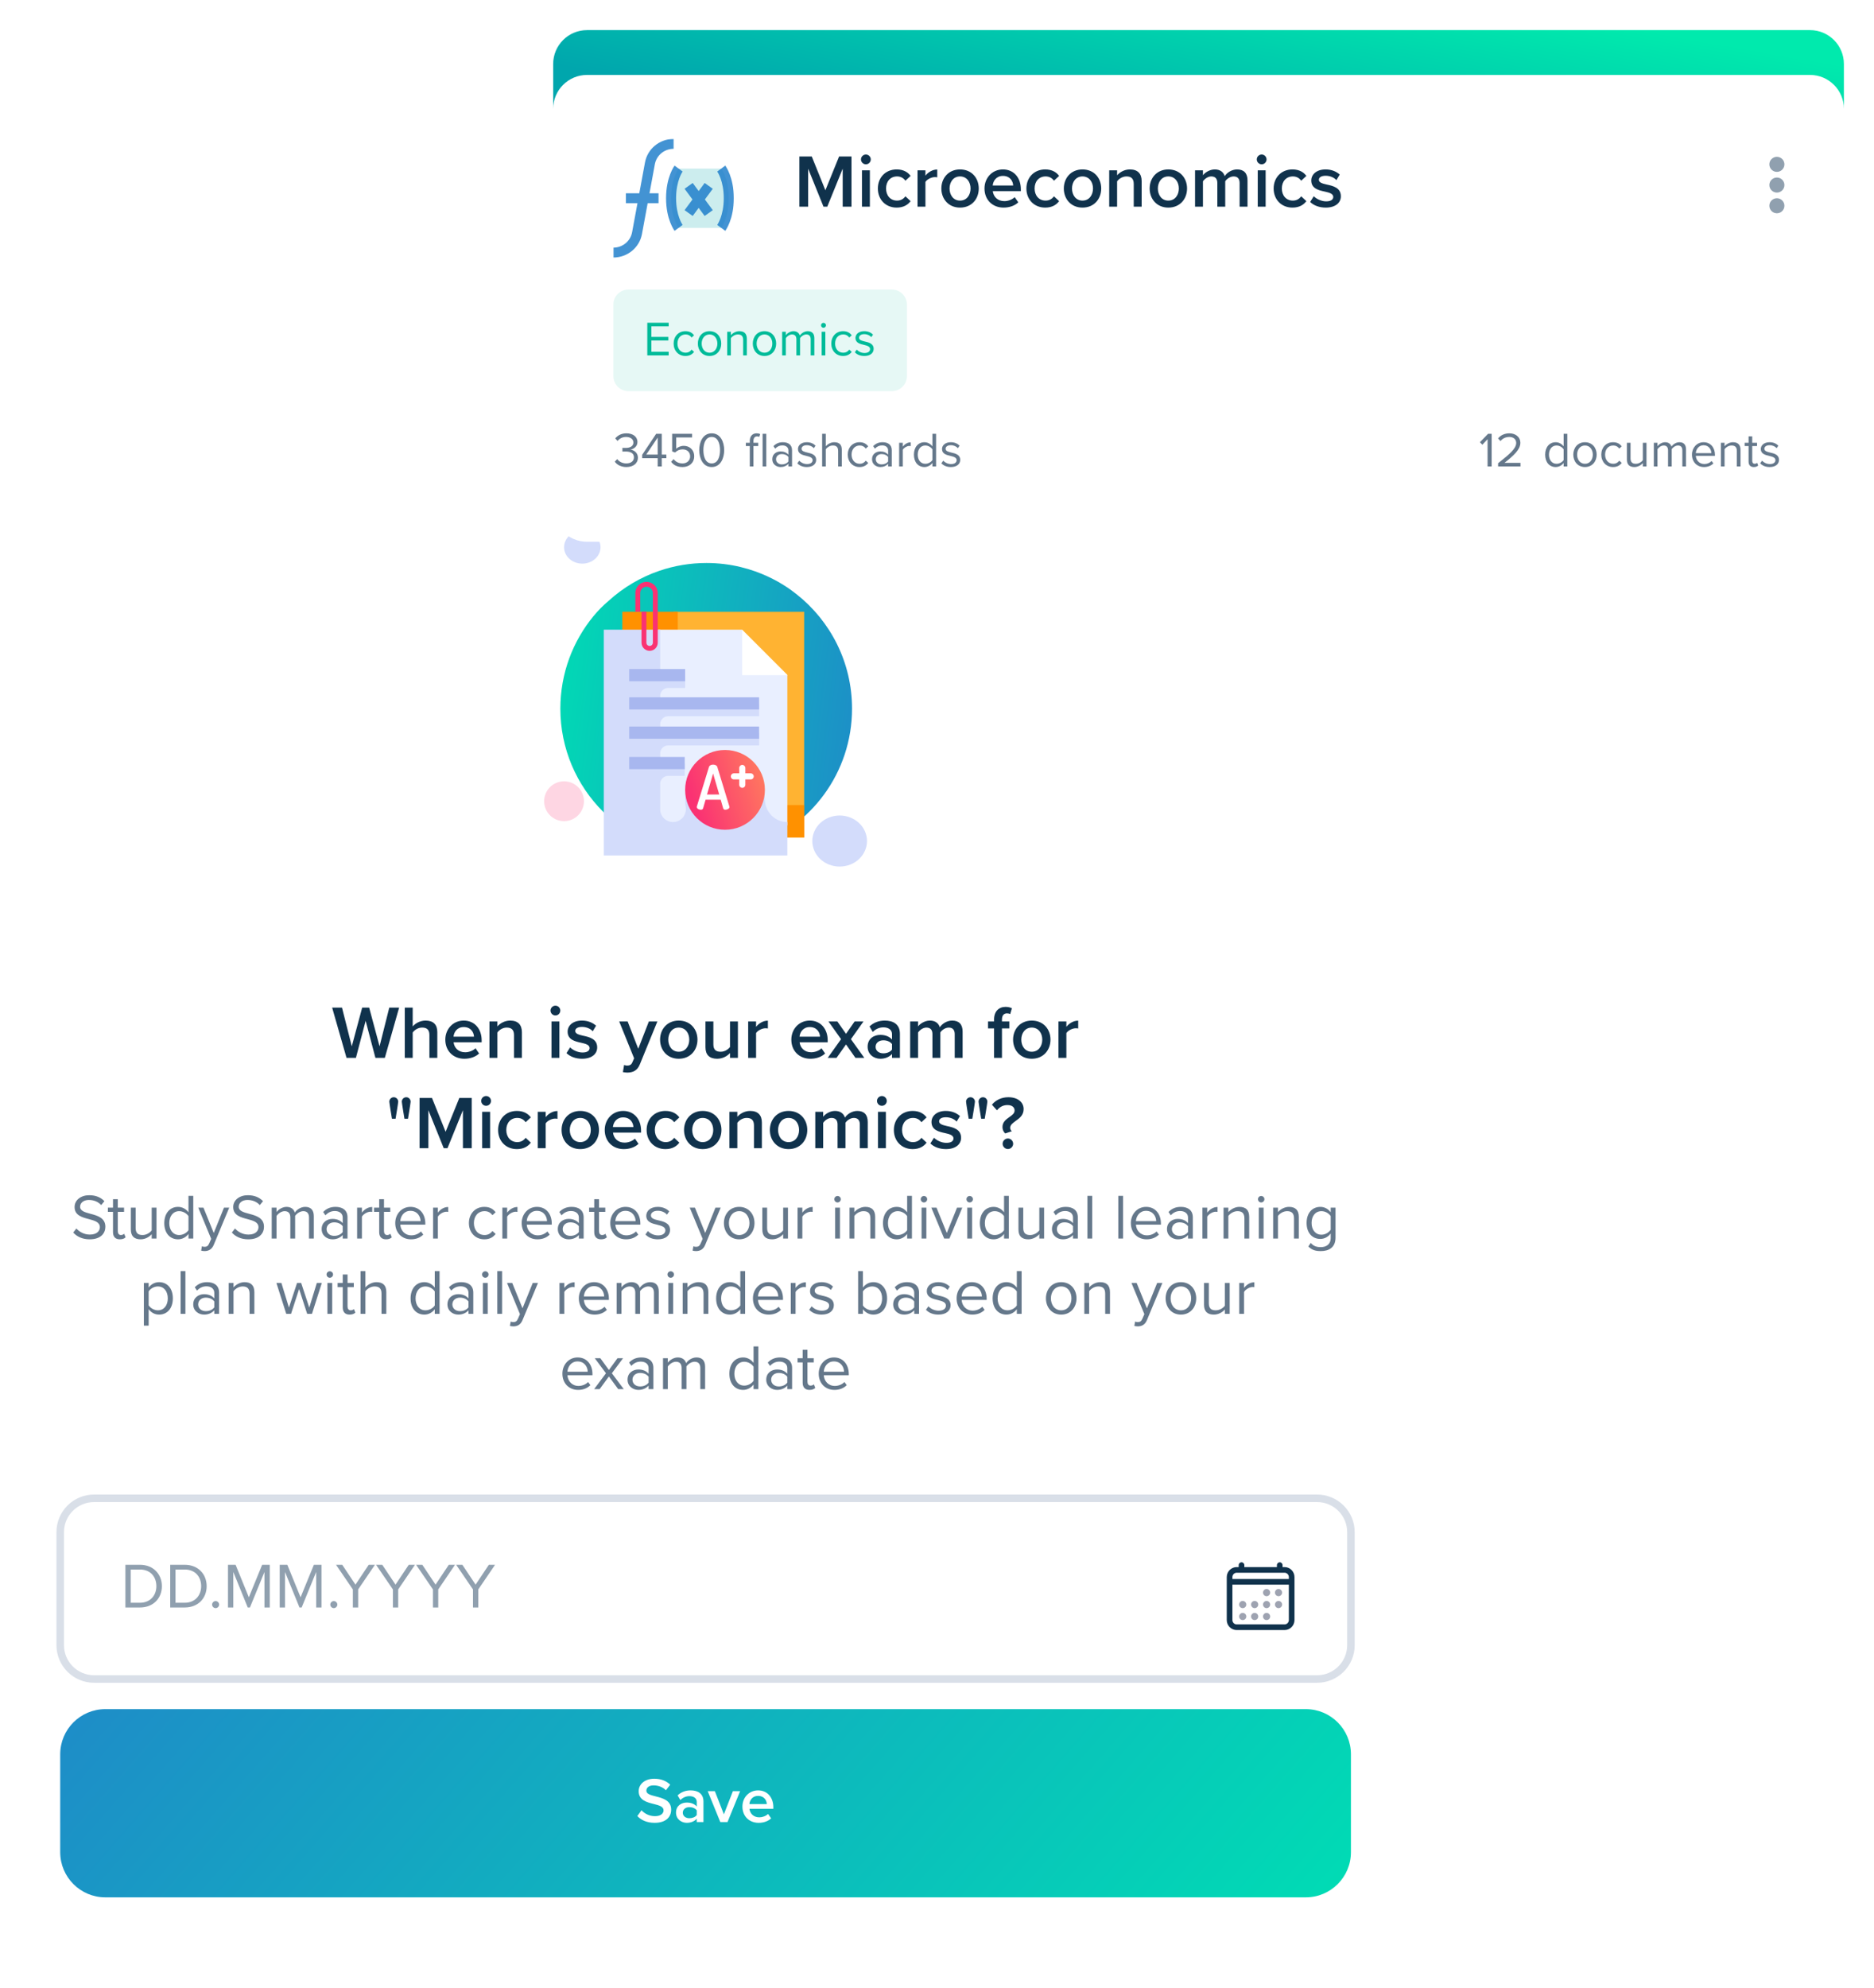 <svg width="498" height="528" viewBox="0 0 498 528" fill="none" xmlns="http://www.w3.org/2000/svg">
<path d="M0 89C0 82.373 5.373 77 12 77H363C369.627 77 375 82.373 375 89V528H0V89Z" fill="white"/>
<rect x="171.5" y="91" width="32" height="4" rx="2" fill="#D9DFE8"/>
<path d="M342.68 116.68L351.32 125.32M351.32 116.68L342.68 125.32" stroke="#90A0AF" stroke-width="1.5" stroke-linecap="round" stroke-linejoin="round"/>
<path fill-rule="evenodd" clip-rule="evenodd" d="M155.076 211.776C154.491 208.915 151.694 207.067 148.833 207.651C145.972 208.236 144.124 211.033 144.709 213.894C145.293 216.755 148.091 218.603 150.951 218.018C153.812 217.434 155.66 214.636 155.076 211.776Z" fill="#FED6E3"/>
<path fill-rule="evenodd" clip-rule="evenodd" d="M157.743 163.629C152.224 170.316 148.909 178.888 148.909 188.236C148.909 209.6 166.229 226.92 187.594 226.92C191.905 226.92 196.052 226.214 199.925 224.912C199.983 224.893 200.041 224.873 200.098 224.854C200.089 224.87 200.078 224.886 200.066 224.901L200.054 224.916C215.38 219.773 226.422 205.294 226.422 188.235C226.422 175.924 220.67 164.956 211.708 157.872C211.669 157.851 211.568 157.771 211.405 157.643C209.68 156.291 201.079 149.551 187.738 149.551C183.372 149.551 179.177 150.277 175.263 151.611H175.255C170.358 153.279 165.69 155.987 161.664 159.662C160.26 160.847 158.949 162.168 157.743 163.629Z" fill="url(#paint0_linear_267_18813)"/>
<path d="M213.699 215.102H178.961V162.502H205.152H213.699V173.091V215.102Z" fill="#FFB332"/>
<path d="M180.116 213.852V162.492H165.381V222.483H213.731V213.852H180.116Z" fill="#FF9100"/>
<path d="M209.231 219.243V179.34L201.959 175.021L197.229 167.263H174.874V219.243H209.231Z" fill="#E9EFFF"/>
<path d="M203.265 212.403C203.264 212.287 203.26 212.171 203.255 212.054C202.991 206.497 198.381 202.048 192.818 201.971C186.897 201.89 182.072 206.665 182.072 212.568C182.072 213.167 182.122 213.754 182.217 214.326C182.571 216.435 180.988 218.366 178.85 218.366C176.959 218.366 175.426 216.833 175.426 214.943V208.235C175.426 207.056 176.382 206.1 177.561 206.1H181.959V202.861H177.561C176.382 202.861 175.426 201.905 175.426 200.726V200.147C175.426 198.969 176.382 198.013 177.561 198.013H201.72V194.773H177.561C176.382 194.773 175.426 193.818 175.426 192.639V192.384C175.426 191.205 176.382 190.249 177.561 190.249H201.719V187.01H177.561C176.382 187.01 175.426 186.054 175.426 184.875C175.426 183.696 176.382 182.741 177.561 182.741H182.072V179.501H177.561C176.382 179.501 175.426 178.546 175.426 177.367V167.262H160.449V227.253H209.23V218.366H209.224C205.931 218.366 203.315 215.695 203.265 212.403Z" fill="#D3DCFB"/>
<path d="M209.305 179.34H197.228V167.263L209.305 179.34Z" fill="white"/>
<path d="M167.197 177.721H182.072V180.96H167.197V177.721Z" fill="#A8B7EF"/>
<path d="M167.197 185.229H201.72V188.468H167.197V185.229Z" fill="#A8B7EF"/>
<path d="M167.197 192.992H201.72V196.231H167.197V192.992Z" fill="#A8B7EF"/>
<path d="M167.197 201.079H181.96V204.319H167.197V201.079Z" fill="#A8B7EF"/>
<path d="M192.668 220.413C198.521 220.413 203.266 215.668 203.266 209.815C203.266 203.962 198.521 199.218 192.668 199.218C186.815 199.218 182.071 203.962 182.071 209.815C182.071 215.668 186.815 220.413 192.668 220.413Z" fill="url(#paint1_linear_267_18813)"/>
<path d="M172.633 172.878C171.443 172.878 170.475 171.91 170.475 170.721L170.479 162.492H171.775L171.771 170.721C171.771 171.196 172.158 171.582 172.633 171.582C173.108 171.582 173.494 171.196 173.494 170.721V157.537C173.494 156.61 172.741 155.857 171.815 155.857C170.888 155.857 170.135 156.61 170.135 157.537V162.492H168.839V157.537C168.839 155.896 170.174 154.561 171.815 154.561C173.455 154.561 174.79 155.896 174.79 157.537V170.721C174.79 171.91 173.822 172.878 172.633 172.878Z" fill="#FA3273"/>
<path d="M185.162 214.377C185.162 214.328 185.162 214.279 185.178 214.23L188.413 203.696C188.544 203.306 189.015 203.11 189.503 203.11C189.99 203.11 190.478 203.306 190.608 203.696L193.827 214.23C193.843 214.279 193.86 214.328 193.86 214.377C193.86 214.783 193.258 215.092 192.77 215.092C192.494 215.092 192.266 214.994 192.185 214.734L191.519 212.426H187.503L186.837 214.734C186.755 214.994 186.528 215.092 186.235 215.092C185.763 215.092 185.162 214.799 185.162 214.377ZM191.128 211.044L189.503 205.468L187.877 211.044H191.128Z" fill="white"/>
<path d="M199.493 207.04H195.024C194.576 207.04 194.214 206.678 194.214 206.23C194.214 205.783 194.577 205.421 195.024 205.421H199.493C199.94 205.421 200.303 205.783 200.303 206.23C200.303 206.678 199.94 207.04 199.493 207.04Z" fill="white"/>
<path d="M197.258 209.275C196.811 209.275 196.448 208.912 196.448 208.465V203.996C196.448 203.548 196.811 203.186 197.258 203.186C197.705 203.186 198.068 203.548 198.068 203.996V208.465C198.068 208.912 197.705 209.275 197.258 209.275Z" fill="white"/>
<path fill-rule="evenodd" clip-rule="evenodd" d="M216.01 224.766C216.813 228.434 220.656 230.804 224.586 230.054C228.516 229.305 231.054 225.718 230.251 222.05C229.448 218.382 225.605 216.012 221.675 216.762C217.745 217.512 215.206 221.098 216.01 224.766Z" fill="#D3DCFB"/>
<path fill-rule="evenodd" clip-rule="evenodd" d="M149.991 146.235C150.526 148.593 153.088 150.116 155.708 149.634C158.328 149.152 160.021 146.846 159.485 144.488C158.95 142.13 156.388 140.607 153.768 141.089C151.148 141.571 149.455 143.877 149.991 146.235Z" fill="#D3DCFB"/>
<path d="M99.764 281H102.265L106.065 267.66H103.445L100.865 277.94L98.105 267.66H96.245L93.484 277.94L90.885 267.66H88.264L92.085 281H94.585L97.165 271.16L99.764 281ZM114.111 281H116.211V274.16C116.211 272.18 115.171 271.1 113.091 271.1C111.571 271.1 110.311 271.9 109.671 272.66V267.66H107.571V281H109.671V274.26C110.171 273.6 111.091 272.96 112.151 272.96C113.331 272.96 114.111 273.42 114.111 274.92V281ZM118.338 276.16C118.338 279.22 120.498 281.24 123.398 281.24C124.938 281.24 126.358 280.76 127.318 279.84L126.358 278.46C125.678 279.14 124.558 279.52 123.618 279.52C121.798 279.52 120.698 278.32 120.538 276.86H127.998V276.36C127.998 273.32 126.138 271.1 123.238 271.1C120.378 271.1 118.338 273.36 118.338 276.16ZM123.238 272.82C125.138 272.82 125.918 274.24 125.958 275.38H120.518C120.618 274.2 121.438 272.82 123.238 272.82ZM136.591 281H138.691V274.2C138.691 272.22 137.651 271.1 135.571 271.1C134.051 271.1 132.811 271.9 132.171 272.66V271.34H130.071V281H132.171V274.26C132.651 273.6 133.571 272.96 134.651 272.96C135.831 272.96 136.591 273.46 136.591 274.96V281ZM147.595 269.74C148.315 269.74 148.895 269.16 148.895 268.44C148.895 267.72 148.315 267.14 147.595 267.14C146.895 267.14 146.295 267.72 146.295 268.44C146.295 269.16 146.895 269.74 147.595 269.74ZM146.555 281H148.655V271.34H146.555V281ZM150.54 279.74C151.54 280.72 153.04 281.24 154.68 281.24C157.28 281.24 158.7 279.94 158.7 278.24C158.7 275.96 156.64 275.48 154.96 275.12C153.82 274.86 152.86 274.6 152.86 273.86C152.86 273.18 153.56 272.78 154.66 272.78C155.86 272.78 156.94 273.28 157.52 273.94L158.4 272.46C157.52 271.68 156.28 271.1 154.64 271.1C152.2 271.1 150.84 272.46 150.84 274.04C150.84 276.2 152.82 276.64 154.48 277C155.66 277.26 156.68 277.56 156.68 278.4C156.68 279.12 156.04 279.58 154.78 279.58C153.52 279.58 152.18 278.92 151.5 278.22L150.54 279.74ZM165.85 282.9L165.53 284.78C165.83 284.86 166.41 284.92 166.71 284.92C168.21 284.9 169.37 284.38 170.03 282.74L174.69 271.34H172.43L169.61 278.58L166.79 271.34H164.55L168.51 281.12L168.03 282.22C167.75 282.86 167.31 283.06 166.65 283.06C166.41 283.06 166.07 283 165.85 282.9ZM180.368 281.24C183.468 281.24 185.348 278.94 185.348 276.16C185.348 273.4 183.468 271.1 180.368 271.1C177.308 271.1 175.408 273.4 175.408 276.16C175.408 278.94 177.308 281.24 180.368 281.24ZM180.368 279.38C178.588 279.38 177.588 277.88 177.588 276.16C177.588 274.46 178.588 272.96 180.368 272.96C182.168 272.96 183.168 274.46 183.168 276.16C183.168 277.88 182.168 279.38 180.368 279.38ZM193.993 281H196.093V271.34H193.993V278.12C193.493 278.78 192.573 279.38 191.513 279.38C190.333 279.38 189.573 278.92 189.573 277.42V271.34H187.473V278.18C187.473 280.16 188.493 281.24 190.573 281.24C192.093 281.24 193.293 280.5 193.993 279.72V281ZM198.821 281H200.921V274.42C201.341 273.74 202.521 273.14 203.401 273.14C203.661 273.14 203.881 273.16 204.061 273.2V271.12C202.801 271.12 201.641 271.84 200.921 272.76V271.34H198.821V281ZM210.291 276.16C210.291 279.22 212.451 281.24 215.351 281.24C216.891 281.24 218.311 280.76 219.271 279.84L218.311 278.46C217.631 279.14 216.511 279.52 215.571 279.52C213.751 279.52 212.651 278.32 212.491 276.86H219.951V276.36C219.951 273.32 218.091 271.1 215.191 271.1C212.331 271.1 210.291 273.36 210.291 276.16ZM215.191 272.82C217.091 272.82 217.871 274.24 217.911 275.38H212.471C212.571 274.2 213.391 272.82 215.191 272.82ZM227.323 281H229.683L226.123 276.04L229.463 271.34H227.103L224.823 274.62L222.523 271.34H220.163L223.503 276.04L219.963 281H222.303L224.823 277.44L227.323 281ZM237.045 281H239.145V274.6C239.145 272 237.265 271.1 235.125 271.1C233.585 271.1 232.185 271.6 231.065 272.66L231.925 274.12C232.765 273.3 233.705 272.9 234.785 272.9C236.125 272.9 237.045 273.58 237.045 274.7V276.14C236.345 275.32 235.225 274.9 233.925 274.9C232.345 274.9 230.565 275.82 230.565 278.04C230.565 280.18 232.345 281.24 233.925 281.24C235.205 281.24 236.325 280.78 237.045 279.96V281ZM237.045 278.8C236.565 279.46 235.665 279.8 234.745 279.8C233.565 279.8 232.685 279.12 232.685 278.08C232.685 277.02 233.565 276.34 234.745 276.34C235.665 276.34 236.565 276.68 237.045 277.34V278.8ZM253.708 281H255.808V274.02C255.808 272.06 254.808 271.1 253.028 271.1C251.588 271.1 250.308 272 249.748 272.88C249.428 271.82 248.548 271.1 247.108 271.1C245.648 271.1 244.368 272.06 243.968 272.66V271.34H241.868V281H243.968V274.26C244.408 273.62 245.268 272.96 246.188 272.96C247.328 272.96 247.788 273.66 247.788 274.7V281H249.888V274.24C250.308 273.62 251.188 272.96 252.128 272.96C253.248 272.96 253.708 273.66 253.708 274.7V281ZM264.165 281H266.265V273.18H268.225V271.34H266.265V270.8C266.265 269.72 266.785 269.18 267.605 269.18C267.905 269.18 268.205 269.24 268.445 269.38L268.905 267.84C268.485 267.6 267.885 267.46 267.225 267.46C265.445 267.46 264.165 268.64 264.165 270.8V271.34H262.565V273.18H264.165V281ZM274.177 281.24C277.277 281.24 279.157 278.94 279.157 276.16C279.157 273.4 277.277 271.1 274.177 271.1C271.117 271.1 269.217 273.4 269.217 276.16C269.217 278.94 271.117 281.24 274.177 281.24ZM274.177 279.38C272.397 279.38 271.397 277.88 271.397 276.16C271.397 274.46 272.397 272.96 274.177 272.96C275.977 272.96 276.977 274.46 276.977 276.16C276.977 277.88 275.977 279.38 274.177 279.38ZM281.282 281H283.382V274.42C283.802 273.74 284.982 273.14 285.862 273.14C286.122 273.14 286.342 273.16 286.522 273.2V271.12C285.262 271.12 284.102 271.84 283.382 272.76V271.34H281.282V281ZM104.16 297.18H105.12C105.12 297.18 105.82 292.98 105.82 292.64C105.82 292 105.28 291.46 104.64 291.46C103.98 291.46 103.46 292 103.46 292.64C103.46 292.98 104.16 297.18 104.16 297.18ZM107.48 297.18H108.42C108.42 297.18 109.12 292.98 109.12 292.64C109.12 292 108.6 291.46 107.96 291.46C107.3 291.46 106.78 292 106.78 292.64C106.78 292.98 107.48 297.18 107.48 297.18ZM123.018 305H125.358V291.66H122.058L118.418 300.64L114.798 291.66H111.498V305H113.838V294.9L117.918 305H118.918L123.018 294.9V305ZM129.177 293.74C129.897 293.74 130.477 293.16 130.477 292.44C130.477 291.72 129.897 291.14 129.177 291.14C128.477 291.14 127.877 291.72 127.877 292.44C127.877 293.16 128.477 293.74 129.177 293.74ZM128.137 305H130.237V295.34H128.137V305ZM132.362 300.16C132.362 303.1 134.422 305.24 137.362 305.24C139.242 305.24 140.382 304.44 141.062 303.52L139.682 302.24C139.142 302.98 138.402 303.38 137.462 303.38C135.702 303.38 134.542 302.04 134.542 300.16C134.542 298.28 135.702 296.96 137.462 296.96C138.402 296.96 139.142 297.34 139.682 298.1L141.062 296.82C140.382 295.9 139.242 295.1 137.362 295.1C134.422 295.1 132.362 297.24 132.362 300.16ZM142.903 305H145.003V298.42C145.423 297.74 146.603 297.14 147.483 297.14C147.743 297.14 147.963 297.16 148.143 297.2V295.12C146.883 295.12 145.723 295.84 145.003 296.76V295.34H142.903V305ZM154.197 305.24C157.297 305.24 159.177 302.94 159.177 300.16C159.177 297.4 157.297 295.1 154.197 295.1C151.137 295.1 149.237 297.4 149.237 300.16C149.237 302.94 151.137 305.24 154.197 305.24ZM154.197 303.38C152.417 303.38 151.417 301.88 151.417 300.16C151.417 298.46 152.417 296.96 154.197 296.96C155.997 296.96 156.997 298.46 156.997 300.16C156.997 301.88 155.997 303.38 154.197 303.38ZM160.701 300.16C160.701 303.22 162.861 305.24 165.761 305.24C167.301 305.24 168.721 304.76 169.681 303.84L168.721 302.46C168.041 303.14 166.921 303.52 165.981 303.52C164.161 303.52 163.061 302.32 162.901 300.86H170.361V300.36C170.361 297.32 168.501 295.1 165.601 295.1C162.741 295.1 160.701 297.36 160.701 300.16ZM165.601 296.82C167.501 296.82 168.281 298.24 168.321 299.38H162.881C162.981 298.2 163.801 296.82 165.601 296.82ZM171.834 300.16C171.834 303.1 173.894 305.24 176.834 305.24C178.714 305.24 179.854 304.44 180.534 303.52L179.154 302.24C178.614 302.98 177.874 303.38 176.934 303.38C175.174 303.38 174.014 302.04 174.014 300.16C174.014 298.28 175.174 296.96 176.934 296.96C177.874 296.96 178.614 297.34 179.154 298.1L180.534 296.82C179.854 295.9 178.714 295.1 176.834 295.1C173.894 295.1 171.834 297.24 171.834 300.16ZM186.736 305.24C189.836 305.24 191.716 302.94 191.716 300.16C191.716 297.4 189.836 295.1 186.736 295.1C183.676 295.1 181.776 297.4 181.776 300.16C181.776 302.94 183.676 305.24 186.736 305.24ZM186.736 303.38C184.956 303.38 183.956 301.88 183.956 300.16C183.956 298.46 184.956 296.96 186.736 296.96C188.536 296.96 189.536 298.46 189.536 300.16C189.536 301.88 188.536 303.38 186.736 303.38ZM200.36 305H202.46V298.2C202.46 296.22 201.42 295.1 199.34 295.1C197.82 295.1 196.58 295.9 195.94 296.66V295.34H193.84V305H195.94V298.26C196.42 297.6 197.34 296.96 198.42 296.96C199.6 296.96 200.36 297.46 200.36 298.96V305ZM209.548 305.24C212.648 305.24 214.528 302.94 214.528 300.16C214.528 297.4 212.648 295.1 209.548 295.1C206.488 295.1 204.588 297.4 204.588 300.16C204.588 302.94 206.488 305.24 209.548 305.24ZM209.548 303.38C207.768 303.38 206.768 301.88 206.768 300.16C206.768 298.46 207.768 296.96 209.548 296.96C211.348 296.96 212.348 298.46 212.348 300.16C212.348 301.88 211.348 303.38 209.548 303.38ZM228.493 305H230.593V298.02C230.593 296.06 229.593 295.1 227.813 295.1C226.373 295.1 225.093 296 224.533 296.88C224.213 295.82 223.333 295.1 221.893 295.1C220.433 295.1 219.153 296.06 218.753 296.66V295.34H216.653V305H218.753V298.26C219.193 297.62 220.053 296.96 220.973 296.96C222.113 296.96 222.573 297.66 222.573 298.7V305H224.673V298.24C225.093 297.62 225.973 296.96 226.913 296.96C228.033 296.96 228.493 297.66 228.493 298.7V305ZM234.353 293.74C235.073 293.74 235.653 293.16 235.653 292.44C235.653 291.72 235.073 291.14 234.353 291.14C233.653 291.14 233.053 291.72 233.053 292.44C233.053 293.16 233.653 293.74 234.353 293.74ZM233.313 305H235.413V295.34H233.313V305ZM237.537 300.16C237.537 303.1 239.597 305.24 242.537 305.24C244.417 305.24 245.557 304.44 246.237 303.52L244.857 302.24C244.317 302.98 243.577 303.38 242.637 303.38C240.877 303.38 239.717 302.04 239.717 300.16C239.717 298.28 240.877 296.96 242.637 296.96C243.577 296.96 244.317 297.34 244.857 298.1L246.237 296.82C245.557 295.9 244.417 295.1 242.537 295.1C239.597 295.1 237.537 297.24 237.537 300.16ZM247.239 303.74C248.239 304.72 249.739 305.24 251.379 305.24C253.979 305.24 255.399 303.94 255.399 302.24C255.399 299.96 253.339 299.48 251.659 299.12C250.519 298.86 249.559 298.6 249.559 297.86C249.559 297.18 250.259 296.78 251.359 296.78C252.559 296.78 253.639 297.28 254.219 297.94L255.099 296.46C254.219 295.68 252.979 295.1 251.339 295.1C248.899 295.1 247.539 296.46 247.539 298.04C247.539 300.2 249.519 300.64 251.179 301C252.359 301.26 253.379 301.56 253.379 302.4C253.379 303.12 252.739 303.58 251.479 303.58C250.219 303.58 248.879 302.92 248.199 302.22L247.239 303.74ZM257.422 297.18H258.382C258.382 297.18 259.082 292.98 259.082 292.64C259.082 292 258.542 291.46 257.902 291.46C257.242 291.46 256.722 292 256.722 292.64C256.722 292.98 257.422 297.18 257.422 297.18ZM260.742 297.18H261.682C261.682 297.18 262.382 292.98 262.382 292.64C262.382 292 261.862 291.46 261.222 291.46C260.562 291.46 260.042 292 260.042 292.64C260.042 292.98 260.742 297.18 260.742 297.18ZM266.4 299.38C266.4 300.04 266.64 300.62 267.12 301.08L268.88 300.5C268.62 300.28 268.44 299.92 268.44 299.6C268.44 298.8 269.14 298.32 269.9 297.76C270.9 297.06 272.02 296.26 272.02 294.6C272.02 292.8 270.48 291.46 267.96 291.46C266.16 291.46 264.62 292.2 263.6 293.44L264.94 294.94C265.62 294.1 266.5 293.54 267.72 293.54C269.02 293.54 269.62 294.2 269.62 294.98C269.62 295.76 268.96 296.22 268.22 296.74C267.36 297.36 266.4 298.04 266.4 299.38ZM266.44 303.82C266.44 304.58 267.08 305.22 267.84 305.22C268.6 305.22 269.24 304.58 269.24 303.82C269.24 303.06 268.6 302.42 267.84 302.42C267.08 302.42 266.44 303.06 266.44 303.82Z" fill="#10324C"/>
<path d="M19.466 327.402C20.401 328.456 21.846 329.204 23.818 329.204C26.878 329.204 28 327.521 28 325.872C28 323.492 25.892 322.914 24.039 322.421C22.594 322.03 21.285 321.69 21.285 320.551C21.285 319.48 22.254 318.749 23.614 318.749C24.855 318.749 26.045 319.174 26.895 320.109L27.745 319.072C26.793 318.069 25.45 317.491 23.716 317.491C21.489 317.491 19.823 318.766 19.823 320.636C19.823 322.863 21.846 323.373 23.665 323.849C25.161 324.257 26.538 324.631 26.538 325.991C26.538 326.858 25.892 327.946 23.869 327.946C22.271 327.946 21.047 327.164 20.299 326.331L19.466 327.402ZM31.848 329.204C32.596 329.204 33.054 328.983 33.377 328.677L33.004 327.725C32.834 327.912 32.493 328.065 32.136 328.065C31.576 328.065 31.303 327.623 31.303 327.011V321.911H32.969V320.789H31.303V318.545H30.029V320.789H28.669V321.911H30.029V327.283C30.029 328.507 30.64 329.204 31.848 329.204ZM40.313 329H41.588V320.789H40.313V326.824C39.837 327.487 38.885 328.065 37.882 328.065C36.777 328.065 36.046 327.64 36.046 326.195V320.789H34.771V326.586C34.771 328.371 35.672 329.204 37.389 329.204C38.613 329.204 39.684 328.558 40.313 327.844V329ZM50.084 329H51.359V317.661H50.084V322.03C49.421 321.129 48.418 320.585 47.313 320.585C45.154 320.585 43.658 322.285 43.658 324.903C43.658 327.572 45.171 329.204 47.313 329.204C48.469 329.204 49.472 328.609 50.084 327.776V329ZM50.084 326.773C49.625 327.487 48.639 328.065 47.619 328.065C45.97 328.065 44.984 326.722 44.984 324.903C44.984 323.084 45.97 321.724 47.619 321.724C48.639 321.724 49.625 322.336 50.084 323.05V326.773ZM53.657 331.057L53.453 332.213C53.691 332.281 54.116 332.332 54.388 332.332C55.476 332.315 56.309 331.856 56.802 330.666L60.916 320.789H59.522L56.802 327.521L54.065 320.789H52.688L56.122 329.085L55.578 330.326C55.289 331.006 54.915 331.193 54.354 331.193C54.15 331.193 53.844 331.142 53.657 331.057ZM61.617 327.402C62.552 328.456 63.997 329.204 65.969 329.204C69.029 329.204 70.151 327.521 70.151 325.872C70.151 323.492 68.043 322.914 66.19 322.421C64.745 322.03 63.436 321.69 63.436 320.551C63.436 319.48 64.405 318.749 65.765 318.749C67.006 318.749 68.196 319.174 69.046 320.109L69.896 319.072C68.944 318.069 67.601 317.491 65.867 317.491C63.64 317.491 61.974 318.766 61.974 320.636C61.974 322.863 63.997 323.373 65.816 323.849C67.312 324.257 68.689 324.631 68.689 325.991C68.689 326.858 68.043 327.946 66.02 327.946C64.422 327.946 63.198 327.164 62.45 326.331L61.617 327.402ZM82.118 329H83.393V323.067C83.393 321.418 82.594 320.585 81.098 320.585C79.908 320.585 78.803 321.367 78.344 322.115C78.106 321.265 77.392 320.585 76.134 320.585C74.927 320.585 73.822 321.452 73.482 321.979V320.789H72.207V329H73.482V322.999C73.924 322.336 74.808 321.724 75.641 321.724C76.712 321.724 77.154 322.387 77.154 323.424V329H78.429V322.982C78.854 322.336 79.755 321.724 80.605 321.724C81.659 321.724 82.118 322.387 82.118 323.424V329ZM91.071 329H92.346V323.356C92.346 321.367 90.901 320.585 89.167 320.585C87.824 320.585 86.77 321.027 85.886 321.945L86.481 322.829C87.212 322.047 88.011 321.69 88.997 321.69C90.187 321.69 91.071 322.319 91.071 323.424V324.903C90.408 324.138 89.473 323.781 88.351 323.781C86.957 323.781 85.478 324.648 85.478 326.484C85.478 328.269 86.957 329.204 88.351 329.204C89.456 329.204 90.391 328.813 91.071 328.065V329ZM91.071 327.266C90.578 327.946 89.711 328.286 88.81 328.286C87.62 328.286 86.787 327.538 86.787 326.501C86.787 325.447 87.62 324.699 88.81 324.699C89.711 324.699 90.578 325.039 91.071 325.719V327.266ZM94.901 329H96.177V323.186C96.55 322.523 97.621 321.877 98.403 321.877C98.608 321.877 98.76 321.894 98.913 321.928V320.619C97.791 320.619 96.84 321.248 96.177 322.115V320.789H94.901V329ZM102.587 329.204C103.335 329.204 103.794 328.983 104.117 328.677L103.743 327.725C103.573 327.912 103.233 328.065 102.876 328.065C102.315 328.065 102.043 327.623 102.043 327.011V321.911H103.709V320.789H102.043V318.545H100.768V320.789H99.408V321.911H100.768V327.283C100.768 328.507 101.38 329.204 102.587 329.204ZM105.034 324.886C105.034 327.453 106.785 329.204 109.216 329.204C110.559 329.204 111.664 328.762 112.48 327.946L111.868 327.113C111.222 327.776 110.27 328.15 109.335 328.15C107.567 328.15 106.479 326.858 106.377 325.311H113.024V324.988C113.024 322.523 111.562 320.585 109.08 320.585C106.734 320.585 105.034 322.506 105.034 324.886ZM109.063 321.639C110.933 321.639 111.749 323.152 111.766 324.376H106.377C106.445 323.118 107.312 321.639 109.063 321.639ZM115.089 329H116.364V323.186C116.738 322.523 117.809 321.877 118.591 321.877C118.795 321.877 118.948 321.894 119.101 321.928V320.619C117.979 320.619 117.027 321.248 116.364 322.115V320.789H115.089V329ZM124.607 324.886C124.607 327.334 126.256 329.204 128.704 329.204C130.2 329.204 131.084 328.592 131.713 327.776L130.863 326.994C130.319 327.725 129.622 328.065 128.772 328.065C127.021 328.065 125.933 326.705 125.933 324.886C125.933 323.067 127.021 321.724 128.772 321.724C129.622 321.724 130.319 322.047 130.863 322.795L131.713 322.013C131.084 321.197 130.2 320.585 128.704 320.585C126.256 320.585 124.607 322.455 124.607 324.886ZM133.5 329H134.775V323.186C135.149 322.523 136.22 321.877 137.002 321.877C137.206 321.877 137.359 321.894 137.512 321.928V320.619C136.39 320.619 135.438 321.248 134.775 322.115V320.789H133.5V329ZM138.635 324.886C138.635 327.453 140.386 329.204 142.817 329.204C144.16 329.204 145.265 328.762 146.081 327.946L145.469 327.113C144.823 327.776 143.871 328.15 142.936 328.15C141.168 328.15 140.08 326.858 139.978 325.311H146.625V324.988C146.625 322.523 145.163 320.585 142.681 320.585C140.335 320.585 138.635 322.506 138.635 324.886ZM142.664 321.639C144.534 321.639 145.35 323.152 145.367 324.376H139.978C140.046 323.118 140.913 321.639 142.664 321.639ZM153.825 329H155.1V323.356C155.1 321.367 153.655 320.585 151.921 320.585C150.578 320.585 149.524 321.027 148.64 321.945L149.235 322.829C149.966 322.047 150.765 321.69 151.751 321.69C152.941 321.69 153.825 322.319 153.825 323.424V324.903C153.162 324.138 152.227 323.781 151.105 323.781C149.711 323.781 148.232 324.648 148.232 326.484C148.232 328.269 149.711 329.204 151.105 329.204C152.21 329.204 153.145 328.813 153.825 328.065V329ZM153.825 327.266C153.332 327.946 152.465 328.286 151.564 328.286C150.374 328.286 149.541 327.538 149.541 326.501C149.541 325.447 150.374 324.699 151.564 324.699C152.465 324.699 153.332 325.039 153.825 325.719V327.266ZM159.729 329.204C160.477 329.204 160.936 328.983 161.259 328.677L160.885 327.725C160.715 327.912 160.375 328.065 160.018 328.065C159.457 328.065 159.185 327.623 159.185 327.011V321.911H160.851V320.789H159.185V318.545H157.91V320.789H156.55V321.911H157.91V327.283C157.91 328.507 158.522 329.204 159.729 329.204ZM162.176 324.886C162.176 327.453 163.927 329.204 166.358 329.204C167.701 329.204 168.806 328.762 169.622 327.946L169.01 327.113C168.364 327.776 167.412 328.15 166.477 328.15C164.709 328.15 163.621 326.858 163.519 325.311H170.166V324.988C170.166 322.523 168.704 320.585 166.222 320.585C163.876 320.585 162.176 322.506 162.176 324.886ZM166.205 321.639C168.075 321.639 168.891 323.152 168.908 324.376H163.519C163.587 323.118 164.454 321.639 166.205 321.639ZM171.518 327.912C172.351 328.796 173.49 329.204 174.833 329.204C176.958 329.204 178.063 328.099 178.063 326.722C178.063 324.903 176.414 324.495 174.986 324.172C173.915 323.917 172.98 323.662 172.98 322.863C172.98 322.132 173.677 321.622 174.799 321.622C175.853 321.622 176.754 322.064 177.247 322.659L177.842 321.775C177.179 321.112 176.193 320.585 174.799 320.585C172.844 320.585 171.739 321.673 171.739 322.948C171.739 324.648 173.32 325.022 174.714 325.345C175.819 325.617 176.822 325.906 176.822 326.807C176.822 327.606 176.142 328.167 174.884 328.167C173.762 328.167 172.725 327.623 172.181 326.994L171.518 327.912ZM184.262 331.057L184.058 332.213C184.296 332.281 184.721 332.332 184.993 332.332C186.081 332.315 186.914 331.856 187.407 330.666L191.521 320.789H190.127L187.407 327.521L184.67 320.789H183.293L186.727 329.085L186.183 330.326C185.894 331.006 185.52 331.193 184.959 331.193C184.755 331.193 184.449 331.142 184.262 331.057ZM196.438 329.204C198.937 329.204 200.501 327.266 200.501 324.886C200.501 322.506 198.937 320.585 196.438 320.585C193.939 320.585 192.375 322.506 192.375 324.886C192.375 327.266 193.939 329.204 196.438 329.204ZM196.438 328.065C194.687 328.065 193.701 326.569 193.701 324.886C193.701 323.22 194.687 321.724 196.438 321.724C198.189 321.724 199.158 323.22 199.158 324.886C199.158 326.569 198.189 328.065 196.438 328.065ZM208.121 329H209.396V320.789H208.121V326.824C207.645 327.487 206.693 328.065 205.69 328.065C204.585 328.065 203.854 327.64 203.854 326.195V320.789H202.579V326.586C202.579 328.371 203.48 329.204 205.197 329.204C206.421 329.204 207.492 328.558 208.121 327.844V329ZM211.942 329H213.217V323.186C213.591 322.523 214.662 321.877 215.444 321.877C215.648 321.877 215.801 321.894 215.954 321.928V320.619C214.832 320.619 213.88 321.248 213.217 322.115V320.789H211.942V329ZM222.566 319.412C223.042 319.412 223.433 319.021 223.433 318.545C223.433 318.069 223.042 317.695 222.566 317.695C222.107 317.695 221.716 318.069 221.716 318.545C221.716 319.021 222.107 319.412 222.566 319.412ZM221.937 329H223.212V320.789H221.937V329ZM231.297 329H232.572V323.237C232.572 321.452 231.671 320.585 229.954 320.585C228.73 320.585 227.608 321.299 227.03 321.979V320.789H225.755V329H227.03V322.999C227.506 322.336 228.458 321.724 229.461 321.724C230.566 321.724 231.297 322.183 231.297 323.628V329ZM241.068 329H242.343V317.661H241.068V322.03C240.405 321.129 239.402 320.585 238.297 320.585C236.138 320.585 234.642 322.285 234.642 324.903C234.642 327.572 236.155 329.204 238.297 329.204C239.453 329.204 240.456 328.609 241.068 327.776V329ZM241.068 326.773C240.609 327.487 239.623 328.065 238.603 328.065C236.954 328.065 235.968 326.722 235.968 324.903C235.968 323.084 236.954 321.724 238.603 321.724C239.623 321.724 240.609 322.336 241.068 323.05V326.773ZM245.526 319.412C246.002 319.412 246.393 319.021 246.393 318.545C246.393 318.069 246.002 317.695 245.526 317.695C245.067 317.695 244.676 318.069 244.676 318.545C244.676 319.021 245.067 319.412 245.526 319.412ZM244.897 329H246.172V320.789H244.897V329ZM250.908 329H252.302L255.719 320.789H254.325L251.605 327.521L248.868 320.789H247.491L250.908 329ZM257.678 319.412C258.154 319.412 258.545 319.021 258.545 318.545C258.545 318.069 258.154 317.695 257.678 317.695C257.219 317.695 256.828 318.069 256.828 318.545C256.828 319.021 257.219 319.412 257.678 319.412ZM257.049 329H258.324V320.789H257.049V329ZM266.817 329H268.092V317.661H266.817V322.03C266.154 321.129 265.151 320.585 264.046 320.585C261.887 320.585 260.391 322.285 260.391 324.903C260.391 327.572 261.904 329.204 264.046 329.204C265.202 329.204 266.205 328.609 266.817 327.776V329ZM266.817 326.773C266.358 327.487 265.372 328.065 264.352 328.065C262.703 328.065 261.717 326.722 261.717 324.903C261.717 323.084 262.703 321.724 264.352 321.724C265.372 321.724 266.358 322.336 266.817 323.05V326.773ZM276.188 329H277.463V320.789H276.188V326.824C275.712 327.487 274.76 328.065 273.757 328.065C272.652 328.065 271.921 327.64 271.921 326.195V320.789H270.646V326.586C270.646 328.371 271.547 329.204 273.264 329.204C274.488 329.204 275.559 328.558 276.188 327.844V329ZM285.143 329H286.418V323.356C286.418 321.367 284.973 320.585 283.239 320.585C281.896 320.585 280.842 321.027 279.958 321.945L280.553 322.829C281.284 322.047 282.083 321.69 283.069 321.69C284.259 321.69 285.143 322.319 285.143 323.424V324.903C284.48 324.138 283.545 323.781 282.423 323.781C281.029 323.781 279.55 324.648 279.55 326.484C279.55 328.269 281.029 329.204 282.423 329.204C283.528 329.204 284.463 328.813 285.143 328.065V329ZM285.143 327.266C284.65 327.946 283.783 328.286 282.882 328.286C281.692 328.286 280.859 327.538 280.859 326.501C280.859 325.447 281.692 324.699 282.882 324.699C283.783 324.699 284.65 325.039 285.143 325.719V327.266ZM288.974 329H290.249V317.661H288.974V329ZM297.175 329H298.45V317.661H297.175V329ZM300.517 324.886C300.517 327.453 302.268 329.204 304.699 329.204C306.042 329.204 307.147 328.762 307.963 327.946L307.351 327.113C306.705 327.776 305.753 328.15 304.818 328.15C303.05 328.15 301.962 326.858 301.86 325.311H308.507V324.988C308.507 322.523 307.045 320.585 304.563 320.585C302.217 320.585 300.517 322.506 300.517 324.886ZM304.546 321.639C306.416 321.639 307.232 323.152 307.249 324.376H301.86C301.928 323.118 302.795 321.639 304.546 321.639ZM315.706 329H316.981V323.356C316.981 321.367 315.536 320.585 313.802 320.585C312.459 320.585 311.405 321.027 310.521 321.945L311.116 322.829C311.847 322.047 312.646 321.69 313.632 321.69C314.822 321.69 315.706 322.319 315.706 323.424V324.903C315.043 324.138 314.108 323.781 312.986 323.781C311.592 323.781 310.113 324.648 310.113 326.484C310.113 328.269 311.592 329.204 312.986 329.204C314.091 329.204 315.026 328.813 315.706 328.065V329ZM315.706 327.266C315.213 327.946 314.346 328.286 313.445 328.286C312.255 328.286 311.422 327.538 311.422 326.501C311.422 325.447 312.255 324.699 313.445 324.699C314.346 324.699 315.213 325.039 315.706 325.719V327.266ZM319.537 329H320.812V323.186C321.186 322.523 322.257 321.877 323.039 321.877C323.243 321.877 323.396 321.894 323.549 321.928V320.619C322.427 320.619 321.475 321.248 320.812 322.115V320.789H319.537V329ZM330.691 329H331.966V323.237C331.966 321.452 331.065 320.585 329.348 320.585C328.124 320.585 327.002 321.299 326.424 321.979V320.789H325.149V329H326.424V322.999C326.9 322.336 327.852 321.724 328.855 321.724C329.96 321.724 330.691 322.183 330.691 323.628V329ZM335.141 319.412C335.617 319.412 336.008 319.021 336.008 318.545C336.008 318.069 335.617 317.695 335.141 317.695C334.682 317.695 334.291 318.069 334.291 318.545C334.291 319.021 334.682 319.412 335.141 319.412ZM334.512 329H335.787V320.789H334.512V329ZM343.872 329H345.147V323.237C345.147 321.452 344.246 320.585 342.529 320.585C341.305 320.585 340.183 321.299 339.605 321.979V320.789H338.33V329H339.605V322.999C340.081 322.336 341.033 321.724 342.036 321.724C343.141 321.724 343.872 322.183 343.872 323.628V329ZM347.676 331.108C348.645 332.06 349.597 332.332 350.991 332.332C352.997 332.332 354.901 331.482 354.901 328.762V320.789H353.626V322.03C352.963 321.129 351.977 320.585 350.872 320.585C348.713 320.585 347.217 322.217 347.217 324.852C347.217 327.504 348.73 329.102 350.872 329.102C352.028 329.102 353.031 328.473 353.626 327.64V328.813C353.626 330.615 352.351 331.278 350.991 331.278C349.818 331.278 349.002 330.972 348.322 330.156L347.676 331.108ZM353.626 326.637C353.184 327.351 352.198 327.98 351.178 327.98C349.529 327.98 348.543 326.654 348.543 324.852C348.543 323.033 349.529 321.724 351.178 321.724C352.198 321.724 353.184 322.336 353.626 323.05V326.637ZM39.507 352.128V347.759C40.17 348.677 41.156 349.204 42.278 349.204C44.437 349.204 45.933 347.538 45.933 344.886C45.933 342.217 44.437 340.585 42.278 340.585C41.122 340.585 40.102 341.18 39.507 342.013V340.789H38.232V352.128H39.507ZM44.59 344.886C44.59 346.705 43.604 348.065 41.955 348.065C40.952 348.065 39.949 347.453 39.507 346.739V343.033C39.949 342.319 40.952 341.724 41.955 341.724C43.604 341.724 44.59 343.067 44.59 344.886ZM47.994 349H49.269V337.661H47.994V349ZM56.946 349H58.221V343.356C58.221 341.367 56.776 340.585 55.042 340.585C53.699 340.585 52.645 341.027 51.761 341.945L52.356 342.829C53.087 342.047 53.886 341.69 54.872 341.69C56.062 341.69 56.946 342.319 56.946 343.424V344.903C56.283 344.138 55.348 343.781 54.226 343.781C52.832 343.781 51.353 344.648 51.353 346.484C51.353 348.269 52.832 349.204 54.226 349.204C55.331 349.204 56.266 348.813 56.946 348.065V349ZM56.946 347.266C56.453 347.946 55.586 348.286 54.685 348.286C53.495 348.286 52.662 347.538 52.662 346.501C52.662 345.447 53.495 344.699 54.685 344.699C55.586 344.699 56.453 345.039 56.946 345.719V347.266ZM66.319 349H67.594V343.237C67.594 341.452 66.693 340.585 64.976 340.585C63.752 340.585 62.63 341.299 62.052 341.979V340.789H60.777V349H62.052V342.999C62.528 342.336 63.48 341.724 64.483 341.724C65.588 341.724 66.319 342.183 66.319 343.628V349ZM81.629 349H82.904L85.522 340.789H84.196L82.19 347.334L80.031 340.789H78.943L76.784 347.334L74.778 340.789H73.452L76.07 349H77.345L79.487 342.404L81.629 349ZM87.636 339.412C88.112 339.412 88.503 339.021 88.503 338.545C88.503 338.069 88.112 337.695 87.636 337.695C87.177 337.695 86.786 338.069 86.786 338.545C86.786 339.021 87.177 339.412 87.636 339.412ZM87.007 349H88.282V340.789H87.007V349ZM92.9 349.204C93.648 349.204 94.107 348.983 94.43 348.677L94.056 347.725C93.886 347.912 93.546 348.065 93.189 348.065C92.628 348.065 92.356 347.623 92.356 347.011V341.911H94.022V340.789H92.356V338.545H91.081V340.789H89.721V341.911H91.081V347.283C91.081 348.507 91.693 349.204 92.9 349.204ZM101.382 349H102.657V343.203C102.657 341.418 101.756 340.585 100.039 340.585C98.798 340.585 97.676 341.299 97.098 341.979V337.661H95.823V349H97.098V342.999C97.591 342.336 98.543 341.724 99.529 341.724C100.634 341.724 101.382 342.149 101.382 343.594V349ZM115.536 349H116.811V337.661H115.536V342.03C114.873 341.129 113.87 340.585 112.765 340.585C110.606 340.585 109.11 342.285 109.11 344.903C109.11 347.572 110.623 349.204 112.765 349.204C113.921 349.204 114.924 348.609 115.536 347.776V349ZM115.536 346.773C115.077 347.487 114.091 348.065 113.071 348.065C111.422 348.065 110.436 346.722 110.436 344.903C110.436 343.084 111.422 341.724 113.071 341.724C114.091 341.724 115.077 342.336 115.536 343.05V346.773ZM124.498 349H125.773V343.356C125.773 341.367 124.328 340.585 122.594 340.585C121.251 340.585 120.197 341.027 119.313 341.945L119.908 342.829C120.639 342.047 121.438 341.69 122.424 341.69C123.614 341.69 124.498 342.319 124.498 343.424V344.903C123.835 344.138 122.9 343.781 121.778 343.781C120.384 343.781 118.905 344.648 118.905 346.484C118.905 348.269 120.384 349.204 121.778 349.204C122.883 349.204 123.818 348.813 124.498 348.065V349ZM124.498 347.266C124.005 347.946 123.138 348.286 122.237 348.286C121.047 348.286 120.214 347.538 120.214 346.501C120.214 345.447 121.047 344.699 122.237 344.699C123.138 344.699 124.005 345.039 124.498 345.719V347.266ZM128.958 339.412C129.434 339.412 129.825 339.021 129.825 338.545C129.825 338.069 129.434 337.695 128.958 337.695C128.499 337.695 128.108 338.069 128.108 338.545C128.108 339.021 128.499 339.412 128.958 339.412ZM128.329 349H129.604V340.789H128.329V349ZM132.147 349H133.422V337.661H132.147V349ZM135.71 351.057L135.506 352.213C135.744 352.281 136.169 352.332 136.441 352.332C137.529 352.315 138.362 351.856 138.855 350.666L142.969 340.789H141.575L138.855 347.521L136.118 340.789H134.741L138.175 349.085L137.631 350.326C137.342 351.006 136.968 351.193 136.407 351.193C136.203 351.193 135.897 351.142 135.71 351.057ZM148.682 349H149.957V343.186C150.331 342.523 151.402 341.877 152.184 341.877C152.388 341.877 152.541 341.894 152.694 341.928V340.619C151.572 340.619 150.62 341.248 149.957 342.115V340.789H148.682V349ZM153.818 344.886C153.818 347.453 155.569 349.204 158 349.204C159.343 349.204 160.448 348.762 161.264 347.946L160.652 347.113C160.006 347.776 159.054 348.15 158.119 348.15C156.351 348.15 155.263 346.858 155.161 345.311H161.808V344.988C161.808 342.523 160.346 340.585 157.864 340.585C155.518 340.585 153.818 342.506 153.818 344.886ZM157.847 341.639C159.717 341.639 160.533 343.152 160.55 344.376H155.161C155.229 343.118 156.096 341.639 157.847 341.639ZM173.784 349H175.059V343.067C175.059 341.418 174.26 340.585 172.764 340.585C171.574 340.585 170.469 341.367 170.01 342.115C169.772 341.265 169.058 340.585 167.8 340.585C166.593 340.585 165.488 341.452 165.148 341.979V340.789H163.873V349H165.148V342.999C165.59 342.336 166.474 341.724 167.307 341.724C168.378 341.724 168.82 342.387 168.82 343.424V349H170.095V342.982C170.52 342.336 171.421 341.724 172.271 341.724C173.325 341.724 173.784 342.387 173.784 343.424V349ZM178.231 339.412C178.707 339.412 179.098 339.021 179.098 338.545C179.098 338.069 178.707 337.695 178.231 337.695C177.772 337.695 177.381 338.069 177.381 338.545C177.381 339.021 177.772 339.412 178.231 339.412ZM177.602 349H178.877V340.789H177.602V349ZM186.963 349H188.238V343.237C188.238 341.452 187.337 340.585 185.62 340.585C184.396 340.585 183.274 341.299 182.696 341.979V340.789H181.421V349H182.696V342.999C183.172 342.336 184.124 341.724 185.127 341.724C186.232 341.724 186.963 342.183 186.963 343.628V349ZM196.734 349H198.009V337.661H196.734V342.03C196.071 341.129 195.068 340.585 193.963 340.585C191.804 340.585 190.308 342.285 190.308 344.903C190.308 347.572 191.821 349.204 193.963 349.204C195.119 349.204 196.122 348.609 196.734 347.776V349ZM196.734 346.773C196.275 347.487 195.289 348.065 194.269 348.065C192.62 348.065 191.634 346.722 191.634 344.903C191.634 343.084 192.62 341.724 194.269 341.724C195.289 341.724 196.275 342.336 196.734 343.05V346.773ZM200.086 344.886C200.086 347.453 201.837 349.204 204.268 349.204C205.611 349.204 206.716 348.762 207.532 347.946L206.92 347.113C206.274 347.776 205.322 348.15 204.387 348.15C202.619 348.15 201.531 346.858 201.429 345.311H208.076V344.988C208.076 342.523 206.614 340.585 204.132 340.585C201.786 340.585 200.086 342.506 200.086 344.886ZM204.115 341.639C205.985 341.639 206.801 343.152 206.818 344.376H201.429C201.497 343.118 202.364 341.639 204.115 341.639ZM210.141 349H211.416V343.186C211.79 342.523 212.861 341.877 213.643 341.877C213.847 341.877 214 341.894 214.153 341.928V340.619C213.031 340.619 212.079 341.248 211.416 342.115V340.789H210.141V349ZM215.039 347.912C215.872 348.796 217.011 349.204 218.354 349.204C220.479 349.204 221.584 348.099 221.584 346.722C221.584 344.903 219.935 344.495 218.507 344.172C217.436 343.917 216.501 343.662 216.501 342.863C216.501 342.132 217.198 341.622 218.32 341.622C219.374 341.622 220.275 342.064 220.768 342.659L221.363 341.775C220.7 341.112 219.714 340.585 218.32 340.585C216.365 340.585 215.26 341.673 215.26 342.948C215.26 344.648 216.841 345.022 218.235 345.345C219.34 345.617 220.343 345.906 220.343 346.807C220.343 347.606 219.663 348.167 218.405 348.167C217.283 348.167 216.246 347.623 215.702 346.994L215.039 347.912ZM228.038 349H229.313V347.776C229.925 348.609 230.928 349.204 232.084 349.204C234.226 349.204 235.739 347.572 235.739 344.903C235.739 342.285 234.226 340.585 232.084 340.585C230.962 340.585 229.976 341.129 229.313 342.03V337.661H228.038V349ZM229.313 346.773V343.05C229.755 342.336 230.758 341.724 231.761 341.724C233.427 341.724 234.413 343.084 234.413 344.903C234.413 346.722 233.427 348.065 231.761 348.065C230.758 348.065 229.755 347.487 229.313 346.773ZM242.95 349H244.225V343.356C244.225 341.367 242.78 340.585 241.046 340.585C239.703 340.585 238.649 341.027 237.765 341.945L238.36 342.829C239.091 342.047 239.89 341.69 240.876 341.69C242.066 341.69 242.95 342.319 242.95 343.424V344.903C242.287 344.138 241.352 343.781 240.23 343.781C238.836 343.781 237.357 344.648 237.357 346.484C237.357 348.269 238.836 349.204 240.23 349.204C241.335 349.204 242.27 348.813 242.95 348.065V349ZM242.95 347.266C242.457 347.946 241.59 348.286 240.689 348.286C239.499 348.286 238.666 347.538 238.666 346.501C238.666 345.447 239.499 344.699 240.689 344.699C241.59 344.699 242.457 345.039 242.95 345.719V347.266ZM246.067 347.912C246.9 348.796 248.039 349.204 249.382 349.204C251.507 349.204 252.612 348.099 252.612 346.722C252.612 344.903 250.963 344.495 249.535 344.172C248.464 343.917 247.529 343.662 247.529 342.863C247.529 342.132 248.226 341.622 249.348 341.622C250.402 341.622 251.303 342.064 251.796 342.659L252.391 341.775C251.728 341.112 250.742 340.585 249.348 340.585C247.393 340.585 246.288 341.673 246.288 342.948C246.288 344.648 247.869 345.022 249.263 345.345C250.368 345.617 251.371 345.906 251.371 346.807C251.371 347.606 250.691 348.167 249.433 348.167C248.311 348.167 247.274 347.623 246.73 346.994L246.067 347.912ZM254.207 344.886C254.207 347.453 255.958 349.204 258.389 349.204C259.732 349.204 260.837 348.762 261.653 347.946L261.041 347.113C260.395 347.776 259.443 348.15 258.508 348.15C256.74 348.15 255.652 346.858 255.55 345.311H262.197V344.988C262.197 342.523 260.735 340.585 258.253 340.585C255.907 340.585 254.207 342.506 254.207 344.886ZM258.236 341.639C260.106 341.639 260.922 343.152 260.939 344.376H255.55C255.618 343.118 256.485 341.639 258.236 341.639ZM270.212 349H271.487V337.661H270.212V342.03C269.549 341.129 268.546 340.585 267.441 340.585C265.282 340.585 263.786 342.285 263.786 344.903C263.786 347.572 265.299 349.204 267.441 349.204C268.597 349.204 269.6 348.609 270.212 347.776V349ZM270.212 346.773C269.753 347.487 268.767 348.065 267.747 348.065C266.098 348.065 265.112 346.722 265.112 344.903C265.112 343.084 266.098 341.724 267.747 341.724C268.767 341.724 269.753 342.336 270.212 343.05V346.773ZM282.01 349.204C284.509 349.204 286.073 347.266 286.073 344.886C286.073 342.506 284.509 340.585 282.01 340.585C279.511 340.585 277.947 342.506 277.947 344.886C277.947 347.266 279.511 349.204 282.01 349.204ZM282.01 348.065C280.259 348.065 279.273 346.569 279.273 344.886C279.273 343.22 280.259 341.724 282.01 341.724C283.761 341.724 284.73 343.22 284.73 344.886C284.73 346.569 283.761 348.065 282.01 348.065ZM293.694 349H294.969V343.237C294.969 341.452 294.068 340.585 292.351 340.585C291.127 340.585 290.005 341.299 289.427 341.979V340.789H288.152V349H289.427V342.999C289.903 342.336 290.855 341.724 291.858 341.724C292.963 341.724 293.694 342.183 293.694 343.628V349ZM301.643 351.057L301.439 352.213C301.677 352.281 302.102 352.332 302.374 352.332C303.462 352.315 304.295 351.856 304.788 350.666L308.902 340.789H307.508L304.788 347.521L302.051 340.789H300.674L304.108 349.085L303.564 350.326C303.275 351.006 302.901 351.193 302.34 351.193C302.136 351.193 301.83 351.142 301.643 351.057ZM313.819 349.204C316.318 349.204 317.882 347.266 317.882 344.886C317.882 342.506 316.318 340.585 313.819 340.585C311.32 340.585 309.756 342.506 309.756 344.886C309.756 347.266 311.32 349.204 313.819 349.204ZM313.819 348.065C312.068 348.065 311.082 346.569 311.082 344.886C311.082 343.22 312.068 341.724 313.819 341.724C315.57 341.724 316.539 343.22 316.539 344.886C316.539 346.569 315.57 348.065 313.819 348.065ZM325.503 349H326.778V340.789H325.503V346.824C325.027 347.487 324.075 348.065 323.072 348.065C321.967 348.065 321.236 347.64 321.236 346.195V340.789H319.961V346.586C319.961 348.371 320.862 349.204 322.579 349.204C323.803 349.204 324.874 348.558 325.503 347.844V349ZM329.324 349H330.599V343.186C330.973 342.523 332.044 341.877 332.826 341.877C333.03 341.877 333.183 341.894 333.336 341.928V340.619C332.214 340.619 331.262 341.248 330.599 342.115V340.789H329.324V349ZM149.451 364.886C149.451 367.453 151.202 369.204 153.633 369.204C154.976 369.204 156.081 368.762 156.897 367.946L156.285 367.113C155.639 367.776 154.687 368.15 153.752 368.15C151.984 368.15 150.896 366.858 150.794 365.311H157.441V364.988C157.441 362.523 155.979 360.585 153.497 360.585C151.151 360.585 149.451 362.506 149.451 364.886ZM153.48 361.639C155.35 361.639 156.166 363.152 156.183 364.376H150.794C150.862 363.118 151.729 361.639 153.48 361.639ZM164.28 369H165.759L162.597 364.784L165.572 360.789H164.093L161.815 363.917L159.537 360.789H158.058L161.033 364.784L157.888 369H159.35L161.815 365.634L164.28 369ZM172.36 369H173.635V363.356C173.635 361.367 172.19 360.585 170.456 360.585C169.113 360.585 168.059 361.027 167.175 361.945L167.77 362.829C168.501 362.047 169.3 361.69 170.286 361.69C171.476 361.69 172.36 362.319 172.36 363.424V364.903C171.697 364.138 170.762 363.781 169.64 363.781C168.246 363.781 166.767 364.648 166.767 366.484C166.767 368.269 168.246 369.204 169.64 369.204C170.745 369.204 171.68 368.813 172.36 368.065V369ZM172.36 367.266C171.867 367.946 171 368.286 170.099 368.286C168.909 368.286 168.076 367.538 168.076 366.501C168.076 365.447 168.909 364.699 170.099 364.699C171 364.699 171.867 365.039 172.36 365.719V367.266ZM186.102 369H187.377V363.067C187.377 361.418 186.578 360.585 185.082 360.585C183.892 360.585 182.787 361.367 182.328 362.115C182.09 361.265 181.376 360.585 180.118 360.585C178.911 360.585 177.806 361.452 177.466 361.979V360.789H176.191V369H177.466V362.999C177.908 362.336 178.792 361.724 179.625 361.724C180.696 361.724 181.138 362.387 181.138 363.424V369H182.413V362.982C182.838 362.336 183.739 361.724 184.589 361.724C185.643 361.724 186.102 362.387 186.102 363.424V369ZM200.253 369H201.528V357.661H200.253V362.03C199.59 361.129 198.587 360.585 197.482 360.585C195.323 360.585 193.827 362.285 193.827 364.903C193.827 367.572 195.34 369.204 197.482 369.204C198.638 369.204 199.641 368.609 200.253 367.776V369ZM200.253 366.773C199.794 367.487 198.808 368.065 197.788 368.065C196.139 368.065 195.153 366.722 195.153 364.903C195.153 363.084 196.139 361.724 197.788 361.724C198.808 361.724 199.794 362.336 200.253 363.05V366.773ZM209.216 369H210.491V363.356C210.491 361.367 209.046 360.585 207.312 360.585C205.969 360.585 204.915 361.027 204.031 361.945L204.626 362.829C205.357 362.047 206.156 361.69 207.142 361.69C208.332 361.69 209.216 362.319 209.216 363.424V364.903C208.553 364.138 207.618 363.781 206.496 363.781C205.102 363.781 203.623 364.648 203.623 366.484C203.623 368.269 205.102 369.204 206.496 369.204C207.601 369.204 208.536 368.813 209.216 368.065V369ZM209.216 367.266C208.723 367.946 207.856 368.286 206.955 368.286C205.765 368.286 204.932 367.538 204.932 366.501C204.932 365.447 205.765 364.699 206.955 364.699C207.856 364.699 208.723 365.039 209.216 365.719V367.266ZM215.12 369.204C215.868 369.204 216.327 368.983 216.65 368.677L216.276 367.725C216.106 367.912 215.766 368.065 215.409 368.065C214.848 368.065 214.576 367.623 214.576 367.011V361.911H216.242V360.789H214.576V358.545H213.301V360.789H211.941V361.911H213.301V367.283C213.301 368.507 213.913 369.204 215.12 369.204ZM217.568 364.886C217.568 367.453 219.319 369.204 221.75 369.204C223.093 369.204 224.198 368.762 225.014 367.946L224.402 367.113C223.756 367.776 222.804 368.15 221.869 368.15C220.101 368.15 219.013 366.858 218.911 365.311H225.558V364.988C225.558 362.523 224.096 360.585 221.614 360.585C219.268 360.585 217.568 362.506 217.568 364.886ZM221.597 361.639C223.467 361.639 224.283 363.152 224.3 364.376H218.911C218.979 363.118 219.846 361.639 221.597 361.639Z" fill="#65788B"/>
<path d="M16 407C16 402.029 20.029 398 25 398H350C354.971 398 359 402.029 359 407V437C359 441.971 354.971 446 350 446H25C20.029 446 16 441.971 16 437V407Z" fill="white"/>
<path d="M33.326 427H37.202C40.721 427 43.016 424.569 43.016 421.339C43.016 418.126 40.721 415.661 37.202 415.661H33.326V427ZM34.737 425.742V416.919H37.202C40.007 416.919 41.554 418.891 41.554 421.339C41.554 423.77 39.956 425.742 37.202 425.742H34.737ZM45.229 427H49.105C52.624 427 54.919 424.569 54.919 421.339C54.919 418.126 52.624 415.661 49.105 415.661H45.229V427ZM46.64 425.742V416.919H49.105C51.91 416.919 53.457 418.891 53.457 421.339C53.457 423.77 51.859 425.742 49.105 425.742H46.64ZM56.362 426.235C56.362 426.745 56.787 427.17 57.297 427.17C57.807 427.17 58.232 426.745 58.232 426.235C58.232 425.725 57.807 425.3 57.297 425.3C56.787 425.3 56.362 425.725 56.362 426.235ZM70.276 427H71.687V415.661H69.664L66.128 424.297L62.609 415.661H60.586V427H61.997V417.565L65.839 427H66.417L70.276 417.565V427ZM84.022 427H85.433V415.661H83.41L79.874 424.297L76.355 415.661H74.332V427H75.743V417.565L79.585 427H80.163L84.022 417.565V427ZM87.772 426.235C87.772 426.745 88.197 427.17 88.707 427.17C89.217 427.17 89.642 426.745 89.642 426.235C89.642 425.725 89.217 425.3 88.707 425.3C88.197 425.3 87.772 425.725 87.772 426.235ZM93.767 427H95.178V422.206L99.632 415.661H97.983L94.464 420.931L90.945 415.661H89.296L93.767 422.206V427ZM104.408 427H105.819V422.206L110.273 415.661H108.624L105.105 420.931L101.586 415.661H99.937L104.408 422.206V427ZM115.05 427H116.461V422.206L120.915 415.661H119.266L115.747 420.931L112.228 415.661H110.579L115.05 422.206V427ZM125.691 427H127.102V422.206L131.556 415.661H129.907L126.388 420.931L122.869 415.661H121.22L125.691 422.206V427Z" fill="#90A0AF"/>
<path d="M336.587 424C337.112 424 337.539 423.574 337.539 423.048C337.539 422.522 337.112 422.096 336.587 422.096C336.061 422.096 335.635 422.522 335.635 423.048C335.635 423.574 336.061 424 336.587 424Z" fill="#9EA3B1"/>
<path d="M339.76 424C340.285 424 340.712 423.574 340.712 423.048C340.712 422.522 340.285 422.096 339.76 422.096C339.234 422.096 338.808 422.522 338.808 423.048C338.808 423.574 339.234 424 339.76 424Z" fill="#9EA3B1"/>
<path d="M336.587 427.173C337.112 427.173 337.539 426.747 337.539 426.221C337.539 425.695 337.112 425.269 336.587 425.269C336.061 425.269 335.635 425.695 335.635 426.221C335.635 426.747 336.061 427.173 336.587 427.173Z" fill="#9EA3B1"/>
<path d="M339.76 427.173C340.285 427.173 340.712 426.747 340.712 426.221C340.712 425.695 340.285 425.269 339.76 425.269C339.234 425.269 338.808 425.695 338.808 426.221C338.808 426.747 339.234 427.173 339.76 427.173Z" fill="#9EA3B1"/>
<path d="M330.24 427.173C330.766 427.173 331.192 426.747 331.192 426.221C331.192 425.695 330.766 425.269 330.24 425.269C329.715 425.269 329.289 425.695 329.289 426.221C329.289 426.747 329.715 427.173 330.24 427.173Z" fill="#9EA3B1"/>
<path d="M333.414 427.173C333.939 427.173 334.366 426.747 334.366 426.221C334.366 425.695 333.939 425.269 333.414 425.269C332.888 425.269 332.462 425.695 332.462 426.221C332.462 426.747 332.888 427.173 333.414 427.173Z" fill="#9EA3B1"/>
<path d="M330.24 430.346C330.766 430.346 331.192 429.92 331.192 429.394C331.192 428.869 330.766 428.442 330.24 428.442C329.715 428.442 329.289 428.869 329.289 429.394C329.289 429.92 329.715 430.346 330.24 430.346Z" fill="#9EA3B1"/>
<path d="M333.414 430.346C333.939 430.346 334.366 429.92 334.366 429.394C334.366 428.869 333.939 428.442 333.414 428.442C332.888 428.442 332.462 428.869 332.462 429.394C332.462 429.92 332.888 430.346 333.414 430.346Z" fill="#9EA3B1"/>
<path d="M336.587 430.346C337.112 430.346 337.539 429.92 337.539 429.394C337.539 428.869 337.112 428.442 336.587 428.442C336.061 428.442 335.635 428.869 335.635 429.394C335.635 429.92 336.061 430.346 336.587 430.346Z" fill="#9EA3B1"/>
<path d="M330.673 415.75C330.673 415.336 330.337 415 329.923 415C329.509 415 329.173 415.336 329.173 415.75H330.673ZM329.173 417.019C329.173 417.433 329.509 417.769 329.923 417.769C330.337 417.769 330.673 417.433 330.673 417.019H329.173ZM340.827 415.75C340.827 415.336 340.491 415 340.077 415C339.663 415 339.327 415.336 339.327 415.75H340.827ZM339.327 417.019C339.327 417.433 339.663 417.769 340.077 417.769C340.491 417.769 340.827 417.433 340.827 417.019H339.327ZM328.654 417.769H341.346V416.269H328.654V417.769ZM341.346 417.769C341.983 417.769 342.5 418.286 342.5 418.923H344C344 417.457 342.812 416.269 341.346 416.269V417.769ZM342.5 418.923V430.346H344V418.923H342.5ZM342.5 430.346C342.5 430.983 341.983 431.5 341.346 431.5V433C342.812 433 344 431.812 344 430.346H342.5ZM341.346 431.5H328.654V433H341.346V431.5ZM328.654 431.5C328.017 431.5 327.5 430.983 327.5 430.346H326C326 431.812 327.188 433 328.654 433V431.5ZM327.5 430.346V418.923H326V430.346H327.5ZM327.5 418.923C327.5 418.286 328.017 417.769 328.654 417.769V416.269C327.188 416.269 326 417.457 326 418.923H327.5ZM329.173 415.75V417.019H330.673V415.75H329.173ZM339.327 415.75V417.019H340.827V415.75H339.327ZM343.25 419.442H326.75V420.942H343.25V419.442Z" fill="#10324C"/>
<path d="M25 399H350V397H25V399ZM358 407V437H360V407H358ZM350 445H25V447H350V445ZM17 437V407H15V437H17ZM25 445C20.582 445 17 441.418 17 437H15C15 442.523 19.477 447 25 447V445ZM358 437C358 441.418 354.418 445 350 445V447C355.523 447 360 442.523 360 437H358ZM350 399C354.418 399 358 402.582 358 407H360C360 401.477 355.523 397 350 397V399ZM25 397C19.477 397 15 401.477 15 407H17C17 402.582 20.582 399 25 399V397Z" fill="#D9DFE8"/>
<path d="M16 466C16 459.373 21.373 454 28 454H347C353.627 454 359 459.373 359 466V492C359 498.627 353.627 504 347 504H28C21.373 504 16 498.627 16 492V466Z" fill="url(#paint2_linear_267_18813)"/>
<path d="M169.366 482.402C170.369 483.473 171.882 484.204 173.973 484.204C177.033 484.204 178.359 482.589 178.359 480.702C178.359 478.237 176.132 477.659 174.262 477.183C172.919 476.843 171.763 476.554 171.763 475.67C171.763 474.82 172.511 474.259 173.684 474.259C174.874 474.259 176.081 474.667 176.965 475.551L178.104 474.072C177.05 473.052 175.622 472.491 173.854 472.491C171.372 472.491 169.723 473.936 169.723 475.806C169.723 478.203 171.899 478.747 173.752 479.206C175.129 479.563 176.336 479.869 176.336 480.889C176.336 481.637 175.69 482.436 174.058 482.436C172.477 482.436 171.253 481.705 170.471 480.872L169.366 482.402ZM185.154 484H186.939V478.56C186.939 476.35 185.341 475.585 183.522 475.585C182.213 475.585 181.023 476.01 180.071 476.911L180.802 478.152C181.516 477.455 182.315 477.115 183.233 477.115C184.372 477.115 185.154 477.693 185.154 478.645V479.869C184.559 479.172 183.607 478.815 182.502 478.815C181.159 478.815 179.646 479.597 179.646 481.484C179.646 483.303 181.159 484.204 182.502 484.204C183.59 484.204 184.542 483.813 185.154 483.116V484ZM185.154 482.13C184.746 482.691 183.981 482.98 183.199 482.98C182.196 482.98 181.448 482.402 181.448 481.518C181.448 480.617 182.196 480.039 183.199 480.039C183.981 480.039 184.746 480.328 185.154 480.889V482.13ZM191.413 484H193.334L196.683 475.789H194.762L192.365 481.943L189.968 475.789H188.064L191.413 484ZM197.293 479.886C197.293 482.487 199.129 484.204 201.594 484.204C202.903 484.204 204.11 483.796 204.926 483.014L204.11 481.841C203.532 482.419 202.58 482.742 201.781 482.742C200.234 482.742 199.299 481.722 199.163 480.481H205.504V480.056C205.504 477.472 203.923 475.585 201.458 475.585C199.027 475.585 197.293 477.506 197.293 479.886ZM201.458 477.047C203.073 477.047 203.736 478.254 203.77 479.223H199.146C199.231 478.22 199.928 477.047 201.458 477.047Z" fill="white"/>
<g filter="url(#filter0_dd_267_18813)">
<path d="M147 13C147 8.029 151.029 4 156 4H481C485.971 4 490 8.029 490 13V130.906C490 135.877 485.971 139.906 481 139.906H156C151.029 139.906 147 135.877 147 130.906V13Z" fill="white"/>
<path fill-rule="evenodd" clip-rule="evenodd" d="M156 4C151.029 4 147 8.029 147 13V24.906C147 19.936 151.029 15.906 156 15.906H481C485.971 15.906 490 19.936 490 24.906V13C490 8.029 485.971 4 481 4H156Z" fill="url(#paint3_linear_267_18813)"/>
<g clip-path="url(#clip0_267_18813)">
<path opacity="0.2" d="M180.333 40.781C180.333 40.781 178.333 43.406 178.333 48.656C178.333 53.906 180.333 56.531 180.333 56.531H191.667C191.667 56.531 193.667 53.906 193.667 48.656C193.667 43.406 191.667 40.781 191.667 40.781H180.333Z" fill="#00A5AA"/>
<g opacity="0.8">
<path d="M179 35.531V32.906C175.264 32.906 172.069 35.532 171.401 39.15L169.887 47.344H166.333V49.969H169.403L167.975 57.694C167.538 60.062 165.446 61.781 163 61.781V64.406C166.736 64.406 169.931 61.781 170.599 58.163L172.113 49.969H175V47.344H172.597L174.025 39.619C174.462 37.25 176.554 35.531 179 35.531Z" fill="#1478C8"/>
<path d="M180.333 40.781L179.267 39.994C179.174 40.115 177 43.034 177 48.656C177 54.279 179.174 57.197 179.267 57.319L181.399 55.744C181.383 55.721 179.667 53.338 179.667 48.656C179.667 43.976 181.389 41.585 181.406 41.56L180.333 40.781Z" fill="#1478C8"/>
<path d="M190.6 41.569C190.617 41.591 192.333 43.975 192.333 48.656C192.333 53.337 190.611 55.728 190.594 55.752L191.667 56.531L192.733 57.319C192.827 57.197 195 54.279 195 48.656C195 43.034 192.826 40.115 192.733 39.994L190.6 41.569Z" fill="#1478C8"/>
<path d="M187.255 44.602L185.667 46.753L184.078 44.602L181.922 46.147L184.018 48.984L181.922 51.821L184.078 53.366L185.667 51.215L187.255 53.366L189.411 51.821L187.315 48.984L189.411 46.147L187.255 44.602Z" fill="#1478C8"/>
</g>
</g>
<path d="M223.94 50.906H226.28V37.566H222.98L219.34 46.546L215.72 37.566H212.42V50.906H214.76V40.806L218.84 50.906H219.84L223.94 40.806V50.906ZM230.099 39.646C230.819 39.646 231.399 39.066 231.399 38.346C231.399 37.626 230.819 37.046 230.099 37.046C229.399 37.046 228.799 37.626 228.799 38.346C228.799 39.066 229.399 39.646 230.099 39.646ZM229.059 50.906H231.159V41.246H229.059V50.906ZM233.283 46.066C233.283 49.006 235.343 51.146 238.283 51.146C240.163 51.146 241.303 50.346 241.983 49.426L240.603 48.146C240.063 48.886 239.323 49.286 238.383 49.286C236.623 49.286 235.463 47.946 235.463 46.066C235.463 44.186 236.623 42.866 238.383 42.866C239.323 42.866 240.063 43.246 240.603 44.006L241.983 42.726C241.303 41.806 240.163 41.006 238.283 41.006C235.343 41.006 233.283 43.146 233.283 46.066ZM243.825 50.906H245.925V44.326C246.345 43.646 247.525 43.046 248.405 43.046C248.665 43.046 248.885 43.066 249.065 43.106V41.026C247.805 41.026 246.645 41.746 245.925 42.666V41.246H243.825V50.906ZM255.118 51.146C258.218 51.146 260.098 48.846 260.098 46.066C260.098 43.306 258.218 41.006 255.118 41.006C252.058 41.006 250.158 43.306 250.158 46.066C250.158 48.846 252.058 51.146 255.118 51.146ZM255.118 49.286C253.338 49.286 252.338 47.786 252.338 46.066C252.338 44.366 253.338 42.866 255.118 42.866C256.918 42.866 257.918 44.366 257.918 46.066C257.918 47.786 256.918 49.286 255.118 49.286ZM261.623 46.066C261.623 49.126 263.783 51.146 266.683 51.146C268.223 51.146 269.643 50.666 270.603 49.746L269.643 48.366C268.963 49.046 267.843 49.426 266.903 49.426C265.083 49.426 263.983 48.226 263.823 46.766H271.283V46.266C271.283 43.226 269.423 41.006 266.523 41.006C263.663 41.006 261.623 43.266 261.623 46.066ZM266.523 42.726C268.423 42.726 269.203 44.146 269.243 45.286H263.803C263.903 44.106 264.723 42.726 266.523 42.726ZM272.756 46.066C272.756 49.006 274.816 51.146 277.756 51.146C279.636 51.146 280.776 50.346 281.456 49.426L280.076 48.146C279.536 48.886 278.796 49.286 277.856 49.286C276.096 49.286 274.936 47.946 274.936 46.066C274.936 44.186 276.096 42.866 277.856 42.866C278.796 42.866 279.536 43.246 280.076 44.006L281.456 42.726C280.776 41.806 279.636 41.006 277.756 41.006C274.816 41.006 272.756 43.146 272.756 46.066ZM287.658 51.146C290.758 51.146 292.638 48.846 292.638 46.066C292.638 43.306 290.758 41.006 287.658 41.006C284.598 41.006 282.698 43.306 282.698 46.066C282.698 48.846 284.598 51.146 287.658 51.146ZM287.658 49.286C285.878 49.286 284.877 47.786 284.877 46.066C284.877 44.366 285.878 42.866 287.658 42.866C289.458 42.866 290.458 44.366 290.458 46.066C290.458 47.786 289.458 49.286 287.658 49.286ZM301.282 50.906H303.382V44.106C303.382 42.126 302.342 41.006 300.262 41.006C298.742 41.006 297.502 41.806 296.862 42.566V41.246H294.762V50.906H296.862V44.166C297.342 43.506 298.262 42.866 299.342 42.866C300.522 42.866 301.282 43.366 301.282 44.866V50.906ZM310.47 51.146C313.57 51.146 315.45 48.846 315.45 46.066C315.45 43.306 313.57 41.006 310.47 41.006C307.41 41.006 305.51 43.306 305.51 46.066C305.51 48.846 307.41 51.146 310.47 51.146ZM310.47 49.286C308.69 49.286 307.69 47.786 307.69 46.066C307.69 44.366 308.69 42.866 310.47 42.866C312.27 42.866 313.27 44.366 313.27 46.066C313.27 47.786 312.27 49.286 310.47 49.286ZM329.415 50.906H331.515V43.926C331.515 41.966 330.515 41.006 328.735 41.006C327.295 41.006 326.015 41.906 325.455 42.786C325.135 41.726 324.255 41.006 322.815 41.006C321.355 41.006 320.075 41.966 319.675 42.566V41.246H317.575V50.906H319.675V44.166C320.115 43.526 320.975 42.866 321.895 42.866C323.035 42.866 323.495 43.566 323.495 44.606V50.906H325.595V44.146C326.015 43.526 326.895 42.866 327.835 42.866C328.955 42.866 329.415 43.566 329.415 44.606V50.906ZM335.275 39.646C335.995 39.646 336.575 39.066 336.575 38.346C336.575 37.626 335.995 37.046 335.275 37.046C334.575 37.046 333.975 37.626 333.975 38.346C333.975 39.066 334.575 39.646 335.275 39.646ZM334.235 50.906H336.335V41.246H334.235V50.906ZM338.459 46.066C338.459 49.006 340.519 51.146 343.459 51.146C345.339 51.146 346.479 50.346 347.159 49.426L345.779 48.146C345.239 48.886 344.499 49.286 343.559 49.286C341.799 49.286 340.639 47.946 340.639 46.066C340.639 44.186 341.799 42.866 343.559 42.866C344.499 42.866 345.239 43.246 345.779 44.006L347.159 42.726C346.479 41.806 345.339 41.006 343.459 41.006C340.519 41.006 338.459 43.146 338.459 46.066ZM348.161 49.646C349.161 50.626 350.661 51.146 352.301 51.146C354.901 51.146 356.321 49.846 356.321 48.146C356.321 45.866 354.261 45.386 352.581 45.026C351.441 44.766 350.481 44.506 350.481 43.766C350.481 43.086 351.181 42.686 352.281 42.686C353.481 42.686 354.561 43.186 355.141 43.846L356.021 42.366C355.141 41.586 353.901 41.006 352.261 41.006C349.821 41.006 348.461 42.366 348.461 43.946C348.461 46.106 350.441 46.546 352.101 46.906C353.281 47.166 354.301 47.466 354.301 48.306C354.301 49.026 353.661 49.486 352.401 49.486C351.141 49.486 349.801 48.826 349.121 48.126L348.161 49.646Z" fill="#10324C"/>
<path d="M474.194 39.656C474.194 40.761 473.298 41.656 472.194 41.656C471.089 41.656 470.194 40.761 470.194 39.656C470.194 38.552 471.089 37.656 472.194 37.656C473.298 37.656 474.194 38.552 474.194 39.656Z" fill="#90A0AF"/>
<path d="M474.194 45.156C474.194 46.261 473.298 47.156 472.194 47.156C471.089 47.156 470.194 46.261 470.194 45.156C470.194 44.052 471.089 43.156 472.194 43.156C473.298 43.156 474.194 44.052 474.194 45.156Z" fill="#90A0AF"/>
<path d="M472.194 52.656C473.298 52.656 474.194 51.761 474.194 50.656C474.194 49.552 473.298 48.656 472.194 48.656C471.089 48.656 470.194 49.552 470.194 50.656C470.194 51.761 471.089 52.656 472.194 52.656Z" fill="#90A0AF"/>
<path d="M163 76.906C163 74.697 164.791 72.906 167 72.906H237C239.209 72.906 241 74.697 241 76.906V95.906C241 98.115 239.209 99.906 237 99.906H167C164.791 99.906 163 98.115 163 95.906V76.906Z" fill="#E6F8F5"/>
<path d="M172.014 90.406H177.695V89.444H173.093V86.454H177.604V85.492H173.093V82.697H177.695V81.735H172.014V90.406ZM179.012 87.26C179.012 89.132 180.273 90.562 182.145 90.562C183.289 90.562 183.965 90.094 184.446 89.47L183.796 88.872C183.38 89.431 182.847 89.691 182.197 89.691C180.858 89.691 180.026 88.651 180.026 87.26C180.026 85.869 180.858 84.842 182.197 84.842C182.847 84.842 183.38 85.089 183.796 85.661L184.446 85.063C183.965 84.439 183.289 83.971 182.145 83.971C180.273 83.971 179.012 85.401 179.012 87.26ZM188.556 90.562C190.467 90.562 191.663 89.08 191.663 87.26C191.663 85.44 190.467 83.971 188.556 83.971C186.645 83.971 185.449 85.44 185.449 87.26C185.449 89.08 186.645 90.562 188.556 90.562ZM188.556 89.691C187.217 89.691 186.463 88.547 186.463 87.26C186.463 85.986 187.217 84.842 188.556 84.842C189.895 84.842 190.636 85.986 190.636 87.26C190.636 88.547 189.895 89.691 188.556 89.691ZM197.49 90.406H198.465V85.999C198.465 84.634 197.776 83.971 196.463 83.971C195.527 83.971 194.669 84.517 194.227 85.037V84.127H193.252V90.406H194.227V85.817C194.591 85.31 195.319 84.842 196.086 84.842C196.931 84.842 197.49 85.193 197.49 86.298V90.406ZM203.156 90.562C205.067 90.562 206.263 89.08 206.263 87.26C206.263 85.44 205.067 83.971 203.156 83.971C201.245 83.971 200.049 85.44 200.049 87.26C200.049 89.08 201.245 90.562 203.156 90.562ZM203.156 89.691C201.817 89.691 201.062 88.547 201.062 87.26C201.062 85.986 201.817 84.842 203.156 84.842C204.495 84.842 205.236 85.986 205.236 87.26C205.236 88.547 204.495 89.691 203.156 89.691ZM215.431 90.406H216.406V85.869C216.406 84.608 215.795 83.971 214.651 83.971C213.741 83.971 212.896 84.569 212.545 85.141C212.363 84.491 211.817 83.971 210.855 83.971C209.932 83.971 209.087 84.634 208.827 85.037V84.127H207.852V90.406H208.827V85.817C209.165 85.31 209.841 84.842 210.478 84.842C211.297 84.842 211.635 85.349 211.635 86.142V90.406H212.61V85.804C212.935 85.31 213.624 84.842 214.274 84.842C215.08 84.842 215.431 85.349 215.431 86.142V90.406ZM218.832 83.074C219.196 83.074 219.495 82.775 219.495 82.411C219.495 82.047 219.196 81.761 218.832 81.761C218.481 81.761 218.182 82.047 218.182 82.411C218.182 82.775 218.481 83.074 218.832 83.074ZM218.351 90.406H219.326V84.127H218.351V90.406ZM220.907 87.26C220.907 89.132 222.168 90.562 224.04 90.562C225.184 90.562 225.86 90.094 226.341 89.47L225.691 88.872C225.275 89.431 224.742 89.691 224.092 89.691C222.753 89.691 221.921 88.651 221.921 87.26C221.921 85.869 222.753 84.842 224.092 84.842C224.742 84.842 225.275 85.089 225.691 85.661L226.341 85.063C225.86 84.439 225.184 83.971 224.04 83.971C222.168 83.971 220.907 85.401 220.907 87.26ZM227.161 89.574C227.798 90.25 228.669 90.562 229.696 90.562C231.321 90.562 232.166 89.717 232.166 88.664C232.166 87.273 230.905 86.961 229.813 86.714C228.994 86.519 228.279 86.324 228.279 85.713C228.279 85.154 228.812 84.764 229.67 84.764C230.476 84.764 231.165 85.102 231.542 85.557L231.997 84.881C231.49 84.374 230.736 83.971 229.67 83.971C228.175 83.971 227.33 84.803 227.33 85.778C227.33 87.078 228.539 87.364 229.605 87.611C230.45 87.819 231.217 88.04 231.217 88.729C231.217 89.34 230.697 89.769 229.735 89.769C228.877 89.769 228.084 89.353 227.668 88.872L227.161 89.574Z" fill="#00BB99"/>
<path d="M163.377 118.632C163.91 119.412 164.989 120.062 166.458 120.062C168.369 120.062 169.526 119.009 169.526 117.566C169.526 116.175 168.317 115.499 167.524 115.434C168.343 115.291 169.396 114.667 169.396 113.419C169.396 111.95 168.122 111.105 166.458 111.105C165.119 111.105 164.118 111.69 163.494 112.444L164.092 113.12C164.729 112.431 165.431 112.067 166.38 112.067C167.433 112.067 168.317 112.587 168.317 113.549C168.317 114.55 167.394 114.979 166.302 114.979C165.951 114.979 165.548 114.979 165.405 114.966V115.954C165.535 115.941 165.938 115.941 166.302 115.941C167.576 115.941 168.46 116.396 168.46 117.475C168.46 118.476 167.693 119.1 166.432 119.1C165.405 119.1 164.521 118.632 164.014 117.956L163.377 118.632ZM174.773 119.906H175.852V117.709H177.074V116.76H175.852V111.235H174.37L170.652 116.812V117.709H174.773V119.906ZM174.773 112.236V116.76H171.731L174.773 112.236ZM178.343 118.671C178.993 119.529 179.929 120.062 181.398 120.062C183.14 120.062 184.479 118.97 184.479 117.202C184.479 115.421 183.166 114.433 181.723 114.433C180.852 114.433 180.111 114.797 179.695 115.213V112.197H183.92V111.235H178.616V115.915L179.409 116.188C179.994 115.616 180.644 115.369 181.411 115.369C182.581 115.369 183.4 116.097 183.4 117.241C183.4 118.294 182.581 119.1 181.398 119.1C180.332 119.1 179.578 118.684 179.006 117.956L178.343 118.671ZM185.816 115.577C185.816 117.683 186.752 120.062 189.131 120.062C191.497 120.062 192.446 117.683 192.446 115.577C192.446 113.458 191.497 111.105 189.131 111.105C186.752 111.105 185.816 113.458 185.816 115.577ZM191.341 115.577C191.341 117.306 190.782 119.1 189.131 119.1C187.48 119.1 186.921 117.306 186.921 115.577C186.921 113.848 187.48 112.067 189.131 112.067C190.782 112.067 191.341 113.848 191.341 115.577Z" fill="#65788B"/>
<path d="M199.248 119.906H200.223V114.485H201.497V113.627H200.223V113.146C200.223 112.353 200.574 111.911 201.211 111.911C201.432 111.911 201.614 111.963 201.77 112.054L202.017 111.326C201.77 111.17 201.432 111.105 201.068 111.105C199.976 111.105 199.248 111.846 199.248 113.146V113.627H198.208V114.485H199.248V119.906ZM202.657 119.906H203.632V111.235H202.657V119.906ZM209.503 119.906H210.478V115.59C210.478 114.069 209.373 113.471 208.047 113.471C207.02 113.471 206.214 113.809 205.538 114.511L205.993 115.187C206.552 114.589 207.163 114.316 207.917 114.316C208.827 114.316 209.503 114.797 209.503 115.642V116.773C208.996 116.188 208.281 115.915 207.423 115.915C206.357 115.915 205.226 116.578 205.226 117.982C205.226 119.347 206.357 120.062 207.423 120.062C208.268 120.062 208.983 119.763 209.503 119.191V119.906ZM209.503 118.58C209.126 119.1 208.463 119.36 207.774 119.36C206.864 119.36 206.227 118.788 206.227 117.995C206.227 117.189 206.864 116.617 207.774 116.617C208.463 116.617 209.126 116.877 209.503 117.397V118.58ZM211.886 119.074C212.523 119.75 213.394 120.062 214.421 120.062C216.046 120.062 216.891 119.217 216.891 118.164C216.891 116.773 215.63 116.461 214.538 116.214C213.719 116.019 213.004 115.824 213.004 115.213C213.004 114.654 213.537 114.264 214.395 114.264C215.201 114.264 215.89 114.602 216.267 115.057L216.722 114.381C216.215 113.874 215.461 113.471 214.395 113.471C212.9 113.471 212.055 114.303 212.055 115.278C212.055 116.578 213.264 116.864 214.33 117.111C215.175 117.319 215.942 117.54 215.942 118.229C215.942 118.84 215.422 119.269 214.46 119.269C213.602 119.269 212.809 118.853 212.393 118.372L211.886 119.074ZM222.726 119.906H223.701V115.473C223.701 114.108 223.012 113.471 221.699 113.471C220.75 113.471 219.892 114.017 219.45 114.537V111.235H218.475V119.906H219.45V115.317C219.827 114.81 220.555 114.342 221.309 114.342C222.154 114.342 222.726 114.667 222.726 115.772V119.906ZM225.284 116.76C225.284 118.632 226.545 120.062 228.417 120.062C229.561 120.062 230.237 119.594 230.718 118.97L230.068 118.372C229.652 118.931 229.119 119.191 228.469 119.191C227.13 119.191 226.298 118.151 226.298 116.76C226.298 115.369 227.13 114.342 228.469 114.342C229.119 114.342 229.652 114.589 230.068 115.161L230.718 114.563C230.237 113.939 229.561 113.471 228.417 113.471C226.545 113.471 225.284 114.901 225.284 116.76ZM236.01 119.906H236.985V115.59C236.985 114.069 235.88 113.471 234.554 113.471C233.527 113.471 232.721 113.809 232.045 114.511L232.5 115.187C233.059 114.589 233.67 114.316 234.424 114.316C235.334 114.316 236.01 114.797 236.01 115.642V116.773C235.503 116.188 234.788 115.915 233.93 115.915C232.864 115.915 231.733 116.578 231.733 117.982C231.733 119.347 232.864 120.062 233.93 120.062C234.775 120.062 235.49 119.763 236.01 119.191V119.906ZM236.01 118.58C235.633 119.1 234.97 119.36 234.281 119.36C233.371 119.36 232.734 118.788 232.734 117.995C232.734 117.189 233.371 116.617 234.281 116.617C234.97 116.617 235.633 116.877 236.01 117.397V118.58ZM238.94 119.906H239.915V115.46C240.201 114.953 241.02 114.459 241.618 114.459C241.774 114.459 241.891 114.472 242.008 114.498V113.497C241.15 113.497 240.422 113.978 239.915 114.641V113.627H238.94V119.906ZM247.781 119.906H248.756V111.235H247.781V114.576C247.274 113.887 246.507 113.471 245.662 113.471C244.011 113.471 242.867 114.771 242.867 116.773C242.867 118.814 244.024 120.062 245.662 120.062C246.546 120.062 247.313 119.607 247.781 118.97V119.906ZM247.781 118.203C247.43 118.749 246.676 119.191 245.896 119.191C244.635 119.191 243.881 118.164 243.881 116.773C243.881 115.382 244.635 114.342 245.896 114.342C246.676 114.342 247.43 114.81 247.781 115.356V118.203ZM250.162 119.074C250.799 119.75 251.67 120.062 252.697 120.062C254.322 120.062 255.167 119.217 255.167 118.164C255.167 116.773 253.906 116.461 252.814 116.214C251.995 116.019 251.28 115.824 251.28 115.213C251.28 114.654 251.813 114.264 252.671 114.264C253.477 114.264 254.166 114.602 254.543 115.057L254.998 114.381C254.491 113.874 253.737 113.471 252.671 113.471C251.176 113.471 250.331 114.303 250.331 115.278C250.331 116.578 251.54 116.864 252.606 117.111C253.451 117.319 254.218 117.54 254.218 118.229C254.218 118.84 253.698 119.269 252.736 119.269C251.878 119.269 251.085 118.853 250.669 118.372L250.162 119.074Z" fill="#65788B"/>
<path d="M395.314 119.906H396.393V111.235H395.444L393.273 113.471L393.923 114.134L395.314 112.665V119.906ZM398.107 119.906H404.061V118.944H399.81C402.228 117.033 404.022 115.421 404.022 113.653C404.022 111.924 402.553 111.105 401.11 111.105C399.888 111.105 398.757 111.599 398.094 112.47L398.757 113.159C399.264 112.509 400.07 112.067 401.11 112.067C402.007 112.067 402.917 112.548 402.917 113.653C402.917 115.148 401.227 116.591 398.107 119.048V119.906Z" fill="#65788B"/>
<path d="M415.525 119.906H416.5V111.235H415.525V114.576C415.018 113.887 414.251 113.471 413.406 113.471C411.755 113.471 410.611 114.771 410.611 116.773C410.611 118.814 411.768 120.062 413.406 120.062C414.29 120.062 415.057 119.607 415.525 118.97V119.906ZM415.525 118.203C415.174 118.749 414.42 119.191 413.64 119.191C412.379 119.191 411.625 118.164 411.625 116.773C411.625 115.382 412.379 114.342 413.64 114.342C414.42 114.342 415.174 114.81 415.525 115.356V118.203ZM421.196 120.062C423.107 120.062 424.303 118.58 424.303 116.76C424.303 114.94 423.107 113.471 421.196 113.471C419.285 113.471 418.089 114.94 418.089 116.76C418.089 118.58 419.285 120.062 421.196 120.062ZM421.196 119.191C419.857 119.191 419.103 118.047 419.103 116.76C419.103 115.486 419.857 114.342 421.196 114.342C422.535 114.342 423.276 115.486 423.276 116.76C423.276 118.047 422.535 119.191 421.196 119.191ZM425.528 116.76C425.528 118.632 426.789 120.062 428.661 120.062C429.805 120.062 430.481 119.594 430.962 118.97L430.312 118.372C429.896 118.931 429.363 119.191 428.713 119.191C427.374 119.191 426.542 118.151 426.542 116.76C426.542 115.369 427.374 114.342 428.713 114.342C429.363 114.342 429.896 114.589 430.312 115.161L430.962 114.563C430.481 113.939 429.805 113.471 428.661 113.471C426.789 113.471 425.528 114.901 425.528 116.76ZM436.567 119.906H437.542V113.627H436.567V118.242C436.203 118.749 435.475 119.191 434.708 119.191C433.863 119.191 433.304 118.866 433.304 117.761V113.627H432.329V118.06C432.329 119.425 433.018 120.062 434.331 120.062C435.267 120.062 436.086 119.568 436.567 119.022V119.906ZM447.068 119.906H448.043V115.369C448.043 114.108 447.432 113.471 446.288 113.471C445.378 113.471 444.533 114.069 444.182 114.641C444 113.991 443.454 113.471 442.492 113.471C441.569 113.471 440.724 114.134 440.464 114.537V113.627H439.489V119.906H440.464V115.317C440.802 114.81 441.478 114.342 442.115 114.342C442.934 114.342 443.272 114.849 443.272 115.642V119.906H444.247V115.304C444.572 114.81 445.261 114.342 445.911 114.342C446.717 114.342 447.068 114.849 447.068 115.642V119.906ZM449.624 116.76C449.624 118.723 450.963 120.062 452.822 120.062C453.849 120.062 454.694 119.724 455.318 119.1L454.85 118.463C454.356 118.97 453.628 119.256 452.913 119.256C451.561 119.256 450.729 118.268 450.651 117.085H455.734V116.838C455.734 114.953 454.616 113.471 452.718 113.471C450.924 113.471 449.624 114.94 449.624 116.76ZM452.705 114.277C454.135 114.277 454.759 115.434 454.772 116.37H450.651C450.703 115.408 451.366 114.277 452.705 114.277ZM461.551 119.906H462.526V115.499C462.526 114.134 461.837 113.471 460.524 113.471C459.588 113.471 458.73 114.017 458.288 114.537V113.627H457.313V119.906H458.288V115.317C458.652 114.81 459.38 114.342 460.147 114.342C460.992 114.342 461.551 114.693 461.551 115.798V119.906ZM466.059 120.062C466.631 120.062 466.982 119.893 467.229 119.659L466.943 118.931C466.813 119.074 466.553 119.191 466.28 119.191C465.851 119.191 465.643 118.853 465.643 118.385V114.485H466.917V113.627H465.643V111.911H464.668V113.627H463.628V114.485H464.668V118.593C464.668 119.529 465.136 120.062 466.059 120.062ZM467.748 119.074C468.385 119.75 469.256 120.062 470.283 120.062C471.908 120.062 472.753 119.217 472.753 118.164C472.753 116.773 471.492 116.461 470.4 116.214C469.581 116.019 468.866 115.824 468.866 115.213C468.866 114.654 469.399 114.264 470.257 114.264C471.063 114.264 471.752 114.602 472.129 115.057L472.584 114.381C472.077 113.874 471.323 113.471 470.257 113.471C468.762 113.471 467.917 114.303 467.917 115.278C467.917 116.578 469.126 116.864 470.192 117.111C471.037 117.319 471.804 117.54 471.804 118.229C471.804 118.84 471.284 119.269 470.322 119.269C469.464 119.269 468.671 118.853 468.255 118.372L467.748 119.074Z" fill="#65788B"/>
</g>
<defs>
<filter id="filter0_dd_267_18813" x="139" y="0" width="359" height="151.906" filterUnits="userSpaceOnUse" color-interpolation-filters="sRGB">
<feFlood flood-opacity="0" result="BackgroundImageFix"/>
<feColorMatrix in="SourceAlpha" type="matrix" values="0 0 0 0 0 0 0 0 0 0 0 0 0 0 0 0 0 0 127 0" result="hardAlpha"/>
<feOffset dy="4"/>
<feGaussianBlur stdDeviation="4"/>
<feColorMatrix type="matrix" values="0 0 0 0 0.376 0 0 0 0 0.38 0 0 0 0 0.439 0 0 0 0.16 0"/>
<feBlend mode="normal" in2="BackgroundImageFix" result="effect1_dropShadow_267_18813"/>
<feColorMatrix in="SourceAlpha" type="matrix" values="0 0 0 0 0 0 0 0 0 0 0 0 0 0 0 0 0 0 127 0" result="hardAlpha"/>
<feOffset/>
<feGaussianBlur stdDeviation="1"/>
<feColorMatrix type="matrix" values="0 0 0 0 0.157 0 0 0 0 0.161 0 0 0 0 0.239 0 0 0 0.04 0"/>
<feBlend mode="normal" in2="effect1_dropShadow_267_18813" result="effect2_dropShadow_267_18813"/>
<feBlend mode="normal" in="SourceGraphic" in2="effect2_dropShadow_267_18813" result="shape"/>
</filter>
<linearGradient id="paint0_linear_267_18813" x1="148.909" y1="149.551" x2="234.915" y2="160.558" gradientUnits="userSpaceOnUse">
<stop stop-color="#00DCB4"/>
<stop offset="1" stop-color="#1E8CC8"/>
</linearGradient>
<linearGradient id="paint1_linear_267_18813" x1="203.266" y1="206.709" x2="184.398" y2="213.155" gradientUnits="userSpaceOnUse">
<stop stop-color="#FF785F"/>
<stop offset="1" stop-color="#FA3273"/>
</linearGradient>
<linearGradient id="paint2_linear_267_18813" x1="359" y1="504" x2="140.202" y2="312.266" gradientUnits="userSpaceOnUse">
<stop stop-color="#00DCB4"/>
<stop offset="1" stop-color="#1E8CC8"/>
</linearGradient>
<linearGradient id="paint3_linear_267_18813" x1="490" y1="13.372" x2="479.778" y2="71.606" gradientUnits="userSpaceOnUse">
<stop stop-color="#00EAAD"/>
<stop offset="1" stop-color="#00A6AD"/>
</linearGradient>
<clipPath id="clip0_267_18813">
<rect width="32" height="32" fill="white" transform="translate(163 32.906)"/>
</clipPath>
</defs>
</svg>
